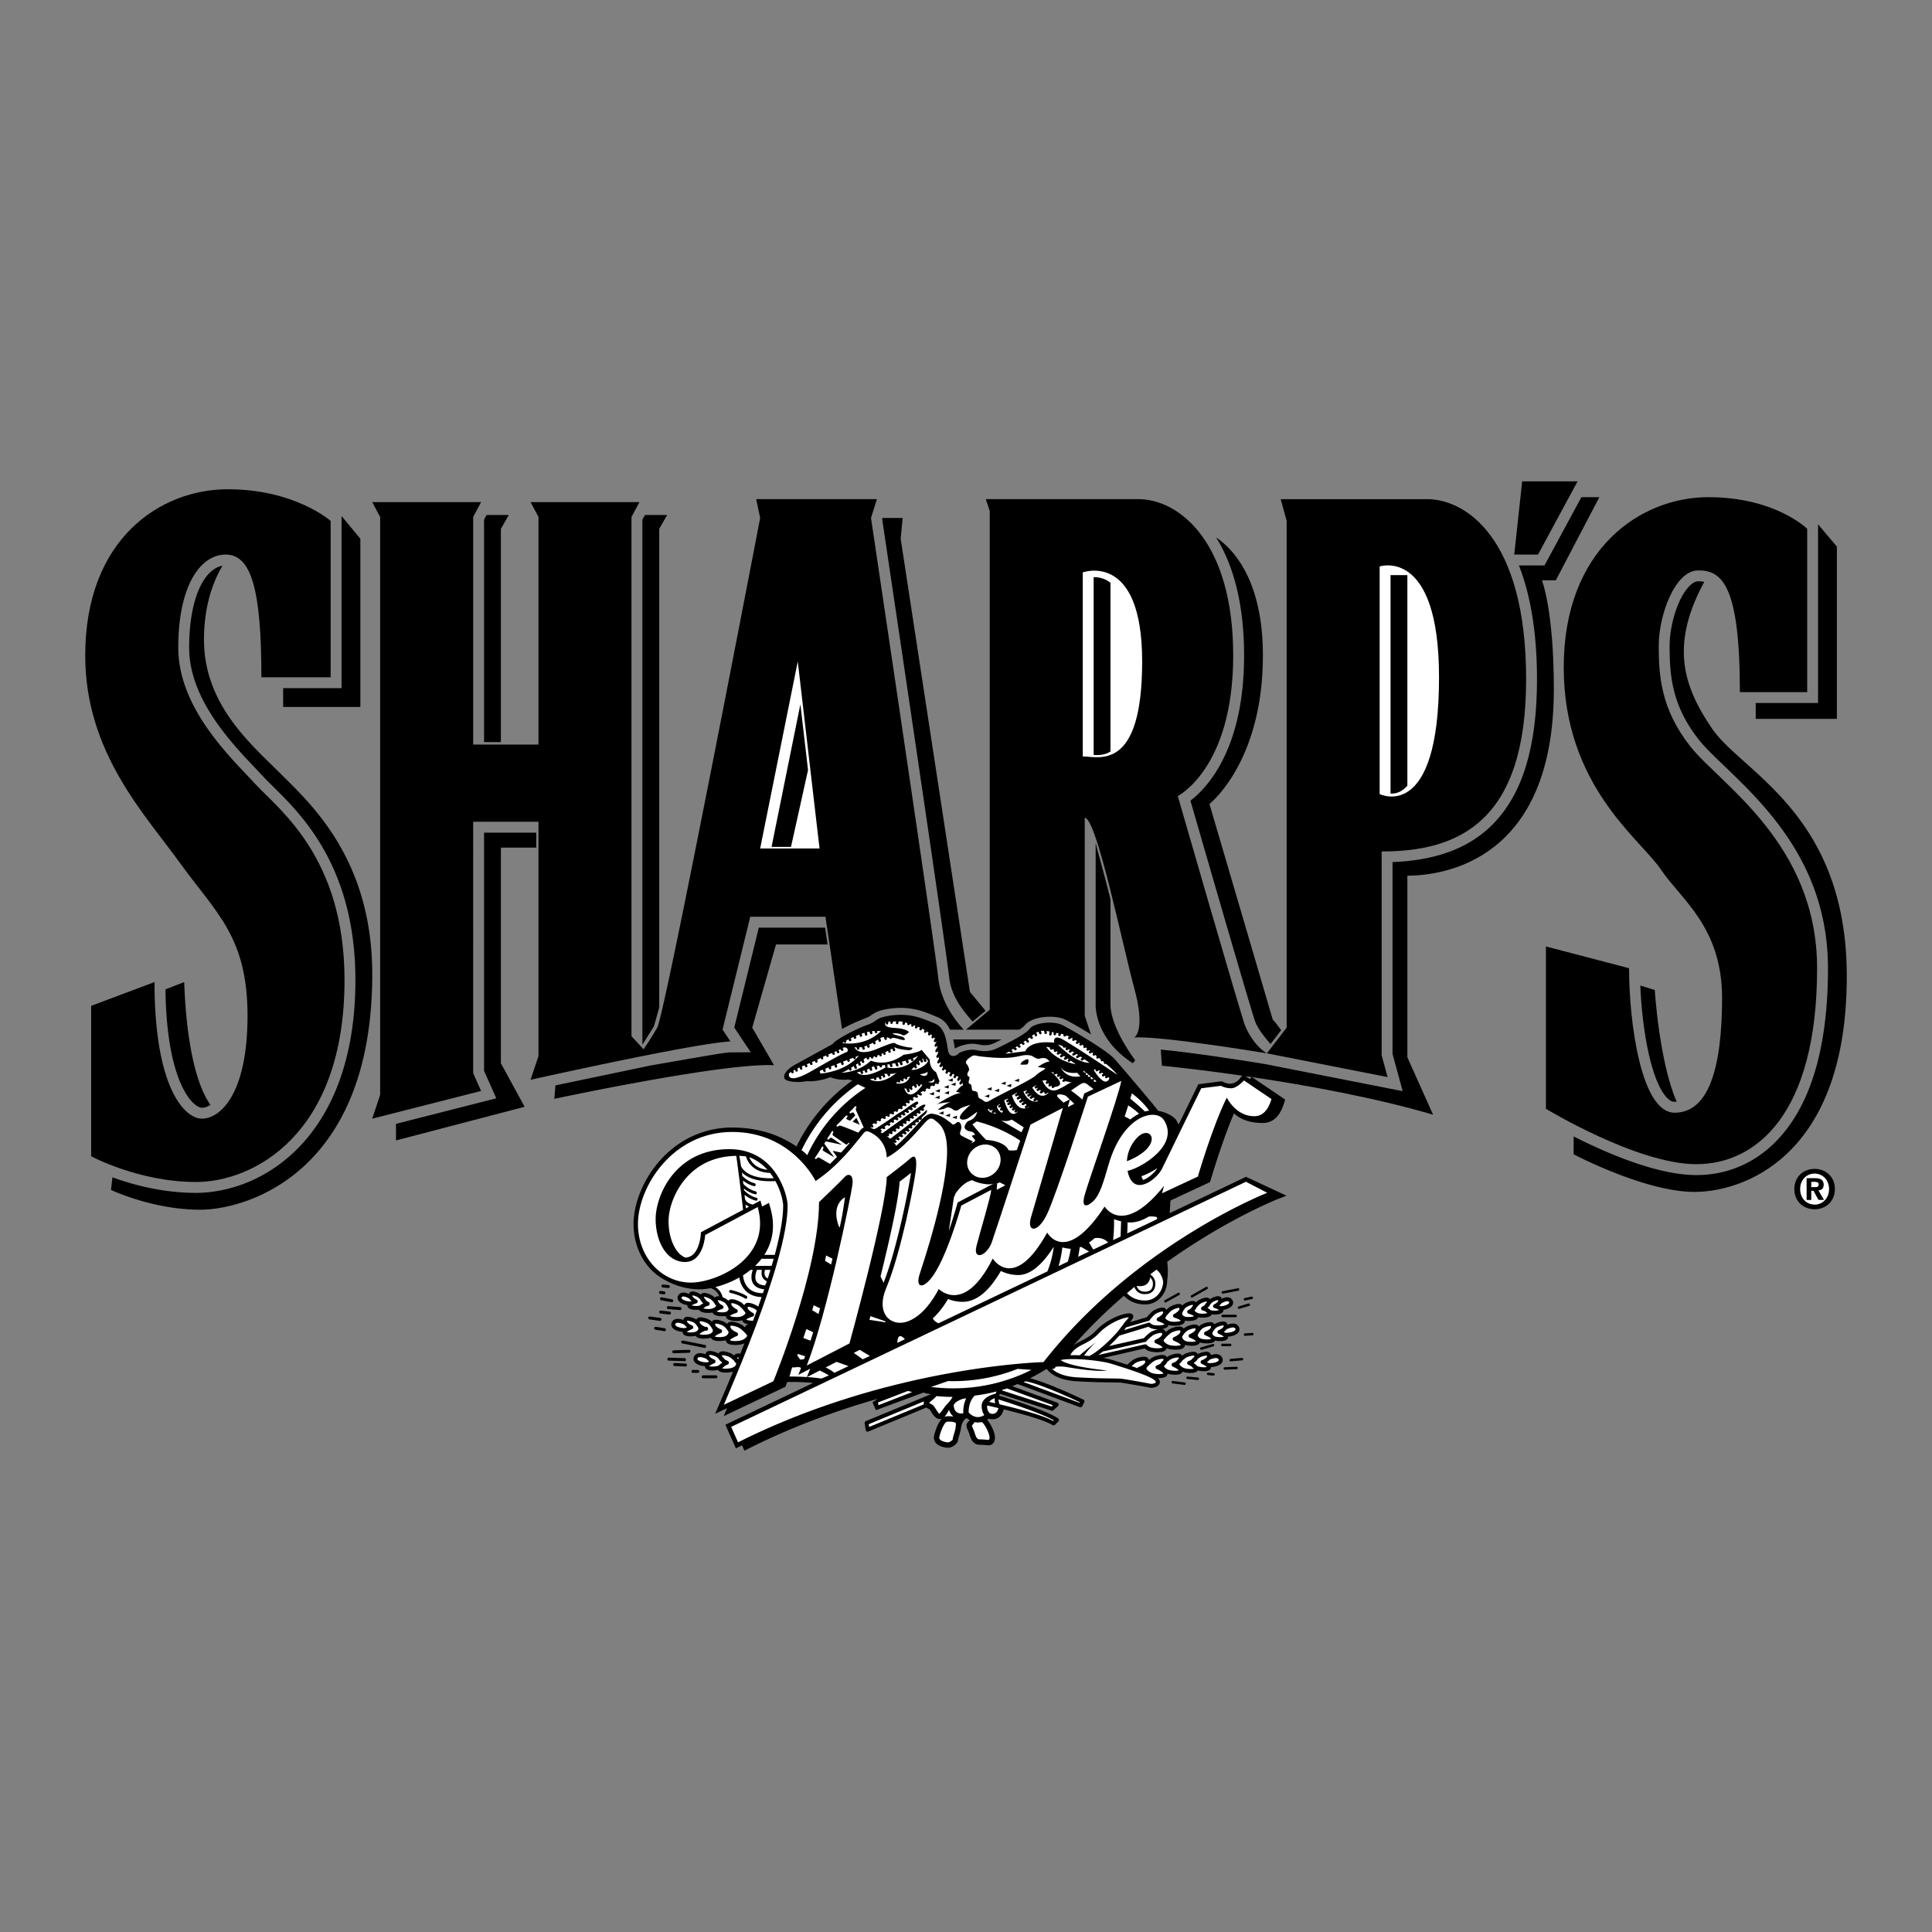 <svg xmlns="http://www.w3.org/2000/svg" width="2500" height="2500" viewBox="0 0 192.756 192.756"><rect x="0" y="0" width="192.756" height="192.756" fill="#808080" stroke="none"/><g fill-rule="evenodd" clip-rule="evenodd"><path fill="#fff" fill-opacity="0" d="M0 0h192.756v192.756H0V0z"/><path d="M181.047 120.65c-1.072 0-2.027-.742-2.027-2.016 0-1.275.955-2.016 2.027-2.016 1.064 0 2.02.74 2.02 2.016-.001 1.274-.956 2.016-2.02 2.016z"/><path d="M181.047 117.088c-.801 0-1.445.619-1.445 1.547s.645 1.551 1.445 1.545v.006c.777 0 1.439-.623 1.439-1.551s-.662-1.547-1.439-1.547z" fill="#fff"/><path d="M126.395 105.092l1.975-2.566V51.973l-.594-2.172h14.613c3.752 0 9.873 3.752 9.873 17.97s-6.713 17.18-14.414 17.18v20.339l.592 2.172-12.045-2.37z"/><path d="M143.572 67.573c0-13.033-5.924-11.059-5.924-11.059v22.709s5.924 2.962 5.924-11.65z" fill="#fff"/><path d="M93.613 97.588c-.395-3.554-6.714-45.912-6.714-45.912l.592-1.876H75.446l.395 1.876s-9.479 49.466-10.269 50.849a35.241 35.241 0 0 1-1.361 2.162l-1.206-1.299v-51.81l.79-1.481h-10.86l.79 1.481v22.709h-6.517V51.578l.79-1.481H37.137l.79 1.481v57.661l-.79 2.371 10.861-2.766-.79-1.777V81.988h6.517v23.375l-.79 2.369s16.192-3.629 19.944-3.826l-.79-1.184 2.765-11.256h7.504l1.651 11.196a17.923 17.923 0 0 1 2.269-1.049c.359-.129.512-.234.688-.354.345-.238.647-.416 1.4-.557 2.276-.428 3.745.186 4.818.633l.34.139c.632.254 1.013.73 1.254 1.256h1.377c-.907-.974-2.281-2.8-2.542-5.142z"/><path fill="#fff" d="M75.841 84.654l3.752-18.661 2.172 18.661h-5.924z"/><path d="M124.221 102.328c-.395-.988-6.713-22.908-6.713-22.908s5.529-2.765 5.529-14.02c0-11.256-5.332-15.6-9.479-15.6H98.353l.395 1.185v49.763l-2.37 1.975.105.008h5.214c.246-.16.439-.307.523-.418.689-.92 2.992-1.121 4.094-.57.371.186 1.432.779 2.531 1.457l-.619-1.859V81.593c1.184 0 3.752 12.638 4.936 16.983 1.186 4.344 0 4.936 0 4.936 2.568-.197 13.232 1.58 13.232 1.58-.988-.592-1.777-1.778-2.173-2.764z"/><path d="M108.029 75.471V57.107s5.924-2.172 5.924 8.886-4.344 9.478-5.924 9.478z" fill="#fff"/><path d="M139.852 78.878a2.71 2.71 0 0 0 .562-.494V57.378h-1.678v21.796c.313.017.711-.037 1.116-.296zM34.077 51.485v17.174h-5.826v1.876h7.702V53.75l-1.876-2.265zM48.294 51.849V74.04h1.679V52.762l.79-1.382h-2.219l-.25.469zM20.155 110.521c.258 0 .545-.094.841-.291-.826-1.145-2.334-4.299-2.618-12.248l-1.871.729c.107 7.814 1.925 10.484 2.72 11.279.493.494.835.531.928.531z"/><path d="M28.054 77.249c-2.962-2.962-7.702-6.911-7.702-13.428 0-3.477.956-5.885 1.847-7.375-.458.077-.893.314-1.293.714-1.293 1.293-2.035 4.009-2.035 7.451 0 5.082 4.144 9.441 6.62 12.046l.794.843c.269.291.602.619.986.999 2.861 2.82 8.188 8.07 8.188 19.287 0 9.129-3.147 14.191-5.788 16.832-3.968 3.969-8.391 4.396-10.108 4.396-3.335 0-6.326-.818-8.343-1.553l-.148 1.256s4.147 1.975 8.887 1.975c4.739 0 17.18-3.752 17.18-23.498-.002-11.454-6.123-16.984-9.085-19.945zM170.824 72.707c-2.846-4.175-4.246-8.293-.787-14.657a2.92 2.92 0 0 0-.596-.054c-.271 0-.566.156-.875.464-1.229 1.228-1.988 4.046-1.988 5.954 0 3 .225 5.975 2.926 9.398.584.739 1.492 1.612 2.545 2.622 4.113 3.947 10.328 9.912 10.328 20.168 0 8.022-1.773 13.864-5.27 17.36-2.143 2.143-4.861 3.275-7.863 3.275-3.904 0-8.965-2.193-12.242-3.857v1.783s7.107 3.752 12.045 3.752 15.205-3.553 15.205-21.523c0-16.194-10.465-20.341-13.428-24.685z"/><path d="M181.389 52.312V70.14h-6.221v1.579h8.098V54.54l-1.877-2.228zM32.99 67.573v-15.6s-3.554-3.16-10.269-3.16c-6.714 0-14.218 4.937-14.218 16.587 0 9.676 5.924 15.797 9.479 20.734s6.714 7.306 6.714 15.205c0 7.898-2.764 10.27-4.542 10.27s-4.739-3.16-4.739-13.627l-6.319 2.371v15.008s4.739 2.566 10.466 2.566c5.727 0 14.811-4.74 14.811-20.143 0-12.243-6.517-16.982-8.886-19.549-2.37-2.567-7.702-7.504-7.702-13.625s2.173-9.281 4.739-9.281c2.567 0 3.555 3.555 3.555 12.243h6.911v.001zM151.076 55.33h2.371l3.949-7.307h-5.529l-.791 7.307z"/><path d="M180.303 69.053V52.762s-3.16-3.159-9.873-3.159c-6.715 0-14.416 5.134-14.416 16.982 0 11.848 7.701 17.18 9.676 20.142s6.121 5.727 6.121 12.835c0 7.109-1.381 11.453-4.738 11.453s-4.541-9.084-4.541-14.415l-8.295-2.172v16.193s9.084 5.529 15.008 5.529 12.047-4.938 12.047-19.55c0-12.44-9.678-18.365-12.639-22.117-2.963-3.752-3.16-7.109-3.16-10.071 0-2.962 1.58-7.504 3.949-7.504s4.146 1.481 4.146 12.144h6.715v.001zM64.092 51.849v52.381l1.152-1.838.527-1.875V52.762l.79-1.382h-2.218l-.251.469zM80.618 76.831l-.764-6.562-2.876 14.224h1.94l1.7-7.662z"/><path d="M82.569 94.231l-.248-1.679h-6.615l-2.447 9.965 1.646 2.473-2.025.002c-.566.002-3.902.613-7.833 1.285l-9.63 2.012-.112 1.344s16.884-3.619 21.919-3.355l-2.172-3.752 2.37-8.294h5.147v-.001zM53.502 84.567v-1.493h-5.208v23.762l1.219 2.742-10.006 2.547v1.656l12.835-3.357-2.369-4.344V84.567h3.529zM88.039 51.676l-.028.088c.568 3.811 6.301 42.272 6.682 45.705.176 1.586.964 2.922 2.348 4.447l1.287-1.072-1.555-1.873-6.912-45.221.198-2.073h-2.02v-.001zM109.115 57.587v17.739c.562.03 1.15-.005 1.678-.349V58.145c-.035-.029-.072-.056-.107-.082a2.586 2.586 0 0 0-1.571-.476zM110.793 100.205V89.739c-.41-1.731-.949-3.613-1.48-5.635v16.002s-.248 3.406 3.703 5.975l.246-.297c0-.001-2.469-3.21-2.469-5.579zM124.123 65.4c0 9.349-3.697 13.219-5.352 14.483 2.516 8.725 6.164 21.277 6.459 22.041.207.518.561 1.125 1.535 2.238l1.059-1.377-.543-.727-.295-.324-6.32-21.524s5.332-4.146 5.332-14.81c0-7.508-2.938-10.611-4.674-11.79 1.5 2.4 2.799 6.114 2.799 11.79z"/><path d="M159.568 49.603h-1.791l-3.684 6.812h-2.547c1.045 2.67 1.801 6.335 1.801 11.354 0 6.767-1.459 11.516-4.461 14.518-2.061 2.06-4.848 3.252-8.473 3.621-.48.048-.973.084-1.48.104v19.132l1.014 3.721-13.748-2.705c-2.18-.363-7.15-1.133-10.389-1.443l.117 1.609s15.451 1.48 27.053 4.887l-2.566-5.727V87.371c3.67-.022 14.613-1.52 14.613-18.613 0-7.898-1.186-10.861-1.186-10.861h1.383l4.344-8.294zM163.654 98.328c.189 4.586 1.119 9.656 2.689 11.227.373.375.641.375.729.375.07 0 .141-.006.209-.012-1.748-4.018-2.184-11.145-2.184-11.145l-1.443-.445z"/><path d="M128.352 119.293l-4.039-1.881-7.611 3.625.076-1.262 3.947-1.838s1.186-4.049 2.391-6.857c.756.723 1.85.961 2.873.961 1.014 0 1.732-.682 2.135-2.027l.094-.311-3.332-2.26-.189.217-.662-.449-.256.293c-.484.691-1.109.615-1.15.621-.352-.043-.734-.248-.734-.248.004.002-2.334.295-2.334.295s-.102.205-1.971 4.031a2.999 2.999 0 0 0-.236-.447c-.213-.334-.943-.787-1.805-.928-.428-.617-4.053-4.848-4.363-5.188-.807-.881-4.332-2.938-5.213-3.377-.883-.441-2.791-.221-3.232.367-.439.588-2.275 1.469-3.156 1.908-.883.441-1.543.367-2.277.221s-1.616.293-1.616.293c-.293.369-.955.516-1.101-.219-.147-.734-.22-2.277-1.322-2.717-1.102-.441-2.462-1.168-4.773-.734-1.175.219-.955.514-1.982.881-1.028.367-3.084 1.395-3.452 1.908 0 0-2.937 1.615-3.745 2.057-.808.441-1.249 1.029-1.028 1.396.22.365 1.615.391 2.129.244 0 0 1.102.121 2.423-.393 0 0 .881.367 1.762.221 0 0 .182.053.446.102a17.45 17.45 0 0 0-5.585 6.588c-1.292-.887-3.395-1.893-6.414-1.893-2.795 0-5.377 1.195-7.271 3.365-1.585 1.814-2.569 4.211-2.569 6.256 0 1.811.654 3.463 1.841 4.65.817.816 2.63 1.871 4.738 1.871.322 0 .699-.039 1.109-.117.184.053.652.24.866.818a.754.754 0 0 0-.188-.006c-.142.016-.217.082-.256.139a2.654 2.654 0 0 0-.081-.076c-.196-.184-.722-.43-1.043-.393a.34.34 0 0 0-.269.159c-.213-.158-.625-.334-.888-.305a.33.33 0 0 0-.249.139.614.614 0 0 0-.057.107c-.2-.09-.466-.174-.697-.123a.542.542 0 0 0-.354.25.473.473 0 0 0-.009.51c.163.271.574.424.906.477l-.002.033a.313.313 0 0 0 .105.238c.191.182.628.219.973.193a.946.946 0 0 0 .079-.01c.017.035.042.07.078.105.208.195.687.236 1.064.209.077-.006.15-.018.219-.033a.338.338 0 0 0 .098.154c.208.197.686.236 1.064.209.059-.004.113-.012.165-.023l-.001.01a.348.348 0 0 0 .116.262c.226.213.77.254 1.167.225.127-.008.245-.033.353-.066a.36.36 0 0 0 .111.203c.116.109.317.174.539.205-.156.018-.265.082-.325.189a.666.666 0 0 0-.054.115 5.446 5.446 0 0 0-.217-.18c-.275-.219-.932-.434-1.275-.367-.16.033-.237.115-.274.182-.004.006-.007.016-.011.021a1.722 1.722 0 0 0-.084-.07c-.251-.199-.849-.396-1.164-.334-.151.029-.225.109-.259.172l-.011.021a1.158 1.158 0 0 0-.109-.098c-.251-.199-.849-.396-1.164-.334a.357.357 0 0 0-.26.172l-.018.035c-.238-.156-.715-.32-1.005-.264a.346.346 0 0 0-.247.164.674.674 0 0 0-.056.139c-.227-.084-.532-.156-.783-.078a.57.57 0 0 0-.353.297.496.496 0 0 0 .034.537c.193.27.656.412 1.041.438a.328.328 0 0 0 .129.289c.222.178.698.18 1.069.121.034-.006.067-.012.1-.02a.366.366 0 0 0 .097.113c.24.193.762.193 1.171.131.093-.014.176-.037.251-.062a.367.367 0 0 0 .121.172c.24.191.762.193 1.171.129a1.17 1.17 0 0 0 .2-.049v.037c.004.07.033.174.143.262.262.211.855.207 1.284.139.156-.023.298-.068.424-.127-.133.34-.27.686-.41 1.035-.315-.051-.52.008-.609.174l-.008.014c-.042-.035-.081-.064-.113-.09-.254-.195-.855-.383-1.168-.314a.356.356 0 0 0-.257.176l-.017.035c-.241-.152-.72-.309-1.009-.248a.343.343 0 0 0-.244.168.628.628 0 0 0-.054.141c-.229-.08-.534-.148-.785-.068a.58.58 0 0 0-.349.303.498.498 0 0 0 .042.537c.196.266.662.402 1.048.422a.325.325 0 0 0 .133.287c.224.174.7.168 1.071.104.034-.006.067-.014.099-.021a.342.342 0 0 0 .099.113c.243.189.765.182 1.172.111.078-.014.151-.031.221-.055a221.223 221.223 0 0 1-1.323 3.137l-.462 1.074 1.195-.568-.344.801 6.154-2.926s.071-.172.194-.484c.937.002 1.497-.004 2.574.102l-8.75 4.166 1.047 2.357.612-.307.239.537.413-.207c4.4-2.211 8.823-3.809 12.879-4.965l-.515.35.343.783 4.744-1.758c.16.057.418.129.744.154a.189.189 0 0 0-.02.02l-6.473 2.676a.196.196 0 0 0-.119.209l.098.678a.195.195 0 0 0 .097.141.191.191 0 0 0 .171.012l5.791-2.395a.824.824 0 0 0 .212.123c.052.021.081.033.166.15.058.082.114.172.169.258.143.227.538.801 1.032.555-.502.467-.77 1.562-.804 1.713a.813.813 0 0 0 .117.666c.267.381.828.504 1.14.543.278.035.596-.08.851-.305.106-.094.284-.283.284-.502v.002c.001-.057.059-.248.1-.387.073-.242.163-.545.192-.809.039-.352.282-.873.578-.943h.001c.086.072.188.146.306.213-.181.129-.344.303-.344.504 0 .164.062.307.135.471.053.121.113.256.17.441.194.631.437 1.021 1.041 1.021.381 0 .619.051.881.051a.576.576 0 0 0 .457-.23c.168-.221.203-.557.098-.943-.102-.367-.377-1.002-.717-1.375.057-.031.111-.068.166-.107a.99.99 0 0 0 .34.061c.42 0 .939-.18 1.145-.99 1.662.406 4.014 1.041 4.871 1.572a.195.195 0 0 0 .242-.027l.342-.342a.204.204 0 0 0 .057-.158.197.197 0 0 0-.084-.143c-1.234-.84-5.689-2.219-5.879-2.277l-.018.059c.02-.074.045-.15.08-.23l5.156 1.672a.196.196 0 0 0 .191-.041l.465-.416a.198.198 0 0 0 .061-.184.191.191 0 0 0-.125-.146l-4.514-1.652c.178-.066.357-.139.537-.215l6.217 2.309a.195.195 0 0 0 .242-.096l.197-.393a.2.2 0 0 0-.092-.264c-.164-.08-3.59-1.715-5.324-2.127a21.515 21.515 0 0 0 1.615-.91l-.004-.004c.027-.002.055-.004.08-.004.25.348 1.008 1.096 2.949 1.213 1.486.092 2.723.107 3.539.119.482.006.83.01.949.027.348.049 2.35.391 2.775.486.324.072.865-.039 1.016-.381.051-.117.082-.328-.156-.576.312.016.625-.018.801-.148a.366.366 0 0 0 .154-.254c0-.012 0-.023.002-.035.062.021.127.039.197.053.406.08.928.102 1.176-.082a.36.36 0 0 0 .127-.166c.078.029.16.055.248.072.406.08.928.1 1.176-.084a.383.383 0 0 0 .102-.109c.031.008.064.018.098.023.369.072.846.09 1.074-.078a.333.333 0 0 0 .139-.232.217.217 0 0 0 0-.051c.387-.012.855-.135 1.059-.396a.5.5 0 0 0 .057-.535.59.59 0 0 0-.342-.312c-.248-.086-.557-.025-.787.049a.564.564 0 0 0-.049-.141.345.345 0 0 0-.24-.174c-.287-.068-.771.076-1.016.223-.004-.012-.01-.023-.016-.035a.359.359 0 0 0-.252-.182c-.312-.076-.918.098-1.176.285l-.117.088-.006-.016a.37.37 0 0 0-.254-.182c-.311-.074-.916.098-1.176.287l-.088.064-.01-.02c-.033-.066-.107-.154-.266-.191-.342-.082-1.004.107-1.289.314-.061.045-.141.104-.227.174a.754.754 0 0 0-.047-.121.378.378 0 0 0-.266-.189c-.342-.082-1.006.107-1.289.314a4.83 4.83 0 0 0-.549.463c-.514-.168-.988-.314-1.318-.416l-.256-.08a7.3 7.3 0 0 0-.83-.182l4.143-.947c.189.182.428.287.754.338.428.066 1.021.07 1.283-.139a.358.358 0 0 0 .139-.227c.119.051.252.092.398.115.43.066 1.021.07 1.283-.141a.36.36 0 0 0 .145-.26v-.037c.061.02.127.037.199.047.41.064.932.064 1.172-.129a.358.358 0 0 0 .121-.172c.076.027.158.049.25.062.41.064.932.064 1.172-.129a.367.367 0 0 0 .096-.115.843.843 0 0 0 .1.02c.373.059.848.057 1.07-.119.1-.08.125-.174.129-.24.002-.016 0-.033 0-.049.385-.027.848-.17 1.041-.438a.502.502 0 0 0 .033-.539.576.576 0 0 0-.354-.297c-.25-.078-.557-.004-.783.08a.544.544 0 0 0-.055-.139.34.34 0 0 0-.248-.164c-.289-.057-.766.107-1.004.262l-.018-.035a.368.368 0 0 0-.26-.172c-.314-.061-.912.135-1.164.334a1.173 1.173 0 0 0-.109.098c-.004-.006-.006-.014-.01-.021a.361.361 0 0 0-.26-.17c-.314-.062-.914.133-1.164.332-.025.02-.055.045-.084.072a.382.382 0 0 0-.285-.203c-.344-.068-1 .148-1.275.365-.059.047-.137.109-.219.184a.698.698 0 0 0-.053-.119.382.382 0 0 0-.273-.18.454.454 0 0 0-.055-.008c.223-.033.424-.098.541-.207a.34.34 0 0 0 .111-.203c.107.035.227.059.354.068.396.029.941-.014 1.166-.227a.349.349 0 0 0 .117-.26l-.002-.012c.053.012.105.02.164.025.379.027.857-.014 1.064-.209a.35.35 0 0 0 .098-.156c.07.018.143.029.219.033.379.029.857-.012 1.064-.207a.34.34 0 0 0 .078-.105c.025.004.053.006.08.008.344.025.781-.012.973-.193a.306.306 0 0 0 .105-.238l-.002-.031c.332-.055.744-.207.906-.479a.468.468 0 0 0-.01-.508.538.538 0 0 0-.354-.252c-.23-.051-.496.033-.697.123a.49.49 0 0 0-.057-.105c-.035-.055-.109-.123-.248-.139-.264-.031-.676.146-.889.303-.002-.004-.004-.01-.008-.014a.35.35 0 0 0-.26-.145c-.322-.035-.848.209-1.045.393l-.08.076a.353.353 0 0 0-.256-.139c-.322-.035-.848.209-1.045.393l-.055.057-.002-.002c-.039-.059-.119-.133-.273-.15-.32-.037-.906.211-1.143.43-.045.043-.104.1-.168.164-.014-.027-.027-.055-.047-.082-.039-.059-.119-.133-.273-.15-.32-.037-.906.211-1.143.43a4.685 4.685 0 0 0-.479.525l-1.693.5c.23-.27.408-.504.293-.715-.107-.195-.381-.182-.605-.146-1.014.15-2.27.893-2.9 1.523-.584.584-.76.76-1.809 1.285a3.666 3.666 0 0 0-.623.387 52.508 52.508 0 0 1 5.047-4.973c.252.283.914.869 2.102.869a2.12 2.12 0 0 0 1.781-.961c.281-.42.426-.93.432-1.49.115-.732.045-1.459-.002-1.801 5.922-4.225 10.91-6.213 10.99-6.244l.911-.357z"/><path d="M68.373 132.492c-.307.043-.851-.082-.985-.27-.026-.037-.035-.07-.003-.135a.187.187 0 0 1 .119-.1c.201-.062.566.07.772.178.071.098.167.18.261.246-.047.025-.09.053-.129.078l-.035.003z" fill="#fff"/><path d="M69.618 132.717c-.045.035-.084.07-.117.105a.67.67 0 0 1-.253.088c-.345.053-.611.023-.719-.018.057-.057.204-.16.518-.287a.197.197 0 0 0-.003-.366c-.135-.053-.432-.211-.489-.371a.128.128 0 0 1 .003-.096c.132-.027.567.094.738.229.199.158.381.463.388.549a.365.365 0 0 1-.066.167zM70.615 133.135c-.418.064-.729.021-.836-.029a.764.764 0 0 0 .105-.098c.094-.066.248-.154.495-.254a.197.197 0 1 0-.003-.366c-.181-.068-.492-.246-.556-.424a.166.166 0 0 1 .008-.133c.135-.041.649.098.85.256.226.178.445.559.449.658-.005.058-.054.317-.512.39zM70.595 135.906c-.307.047-.853-.07-.99-.256-.026-.035-.036-.07-.004-.133a.18.18 0 0 1 .117-.102c.2-.064.568.061.775.166a1.1 1.1 0 0 0 .266.24 2.039 2.039 0 0 0-.128.082l-.036.003z" fill="#fff"/><path d="M71.71 136.238a.933.933 0 0 1-.234.07c-.344.061-.611.033-.72-.004.057-.059.201-.164.513-.297a.194.194 0 0 0 .119-.186.194.194 0 0 0-.128-.178c-.136-.051-.435-.205-.494-.363a.131.131 0 0 1 .001-.098c.131-.029.567.084.742.217.064.051.125.102.183.15.077.154.214.279.353.373l.008.016c-.005.012-.014.027-.026.047a1.273 1.273 0 0 0-.317.253z" fill="#fff"/><path d="M73.373 136.262a1.035 1.035 0 0 1-.526.252c-.387.066-.684.037-.81-.008.103-.064.188-.141.253-.219.083-.045.186-.096.315-.15.074-.031.121-.105.119-.186s-.053-.15-.128-.18a1.406 1.406 0 0 1-.276-.137 2.16 2.16 0 0 0-.295-.314.184.184 0 0 1 .015-.098c.134-.043.652.088.854.242.126.098.245.199.343.295.043.09.115.186.227.281l-.091.222zM73.638 135.607l-.066-.07a.171.171 0 0 1 .013-.1c.02-.004.06-.01.124-.006l-.071.176zM76.39 116.523c.061.061.12.123.178.188-1.227-.129-1.665-.883-1.809-1.262a4.75 4.75 0 0 1 1.631 1.074z" fill="#fff"/><path d="M74.427 115.375c.101.363.577 1.6 2.403 1.646.135.174.257.352.367.529-2.621.109-3.191-1.025-3.266-1.205a20.608 20.608 0 0 0-.176-1.023c.23.006.454.024.672.053zM69.928 122.945l-.014.248c-.001.021-.148 2.275-1.567 2.275-.021 0-.394-.217-.543-.369-.69-.689-1.102-1.91-1.102-3.268 0-1.279.633-3.203 2.048-4.619 1.224-1.223 2.806-1.859 4.706-1.891.063.301.626 4.801.68 5.381l-4.208 2.243zM68.892 129.848c-.009-.002-.019-.002-.029-.002-.277.016-.751-.133-.856-.309-.016-.025-.025-.051.007-.104a.145.145 0 0 1 .104-.072c.18-.041.494.104.67.213a1 1 0 0 0 .199.225.769.769 0 0 0-.095.049zM69.835 130.248a.908.908 0 0 1-.211.041 1.62 1.62 0 0 1-.614-.055c.066-.047.205-.121.46-.201.077-.025.131-.094.137-.174s-.038-.154-.11-.189c-.147-.072-.371-.232-.406-.361a.09.09 0 0 1 .004-.064c.128-.006.493.131.628.258.053.049.103.098.15.148a.975.975 0 0 0 .288.371c-.005.008-.011.018-.019.027a1.116 1.116 0 0 0-.307.199zM70.846 130.594a1.859 1.859 0 0 1-.688-.061 1.07 1.07 0 0 0 .214-.158 2.96 2.96 0 0 1 .296-.109.193.193 0 0 0 .136-.172.197.197 0 0 0-.11-.191 1.298 1.298 0 0 1-.234-.146 2.019 2.019 0 0 0-.234-.303.14.14 0 0 1 .016-.064c.135-.018.564.141.728.293.104.096.202.199.282.293a.872.872 0 0 0 .211.305c-.041.076-.243.285-.617.313zM72.227 130.924c-.355.025-.623-.027-.727-.078.061-.051.217-.145.547-.25a.194.194 0 0 0 .137-.172.197.197 0 0 0-.11-.191 1.409 1.409 0 0 1-.291-.191 1.75 1.75 0 0 0-.177-.258c0-.018.004-.039.017-.062.134-.02.564.139.727.289.188.176.346.502.345.592-.013.071-.083.293-.468.321zM73.673 131.396c-.437.033-.75-.041-.846-.102.052-.057.222-.174.639-.305a.194.194 0 0 0 .137-.172.197.197 0 0 0-.11-.191c-.177-.084-.476-.289-.525-.475a.164.164 0 0 1 .02-.135c.138-.031.647.15.837.328.293.271.529.576.558.678-.037.093-.282.343-.71.374zM72.158 133.373c-.424.066-.738.02-.84-.031.048-.061.208-.188.604-.35a.195.195 0 0 0 .122-.184c0-.08-.05-.152-.125-.18-.181-.07-.492-.248-.556-.426a.162.162 0 0 1 .008-.133c.135-.041.65.098.85.256.121.096.236.219.322.332.03.059.068.115.112.166a.276.276 0 0 1 .038.094c-.011.11-.125.392-.535.456zM73.786 133.762c-.506.08-.876.014-.968-.049.036-.061.206-.217.694-.414a.197.197 0 0 0-.003-.366c-.157-.061-.401-.193-.539-.344a1.552 1.552 0 0 0-.086-.131.206.206 0 0 1 .01-.184c.142-.059.736.098.972.285.233.184.442.389.566.537l.015.018c.055.068.09.121.101.154-.024.105-.271.418-.762.494zM75.134 131.766c-.348.006-.594-.057-.677-.109.052-.057.222-.174.639-.305a.195.195 0 0 0 .026-.363c-.177-.086-.476-.289-.525-.475a.164.164 0 0 1 .02-.135c.138-.031.647.15.837.326l.052.051c-.12.33-.244.666-.372 1.01zM75.648 130.359c-.268-.201-.778-.404-1.07-.371a.361.361 0 0 0-.274.152.553.553 0 0 0-.046.082 7.642 7.642 0 0 0-.167-.164c-.236-.221-.822-.467-1.143-.43a.367.367 0 0 0-.274.15v.002c-.02-.021-.038-.041-.056-.057a1.74 1.74 0 0 0-.521-.297 1.614 1.614 0 0 0-.722-1.014 9.68 9.68 0 0 0 2.386-.957c.052.344.208.914.662 1.355.389.377.914.576 1.56.598-.108.313-.219.629-.335.951z" fill="#fff"/><path d="M76.116 129.02c-.602.004-1.08-.158-1.419-.486-.461-.443-.551-1.078-.568-1.297.261-.166.516-.348.758-.543h.218c-.115.33-.238.885.009 1.328.197.352.579.559 1.133.611-.043.129-.086.258-.131.387zM74.381 120.18c.093.074.211.145.361.199l-.326.174c-.009-.102-.02-.227-.035-.373z" fill="#fff"/><path d="M76.326 128.248c-.443-.035-.736-.176-.871-.418-.193-.346-.046-.867.067-1.137h.495c-.042.186-.073.492.065.758a.815.815 0 0 0 .429.379 2.806 2.806 0 0 1-.185.418zM76.601 127.549a.519.519 0 0 1-.257-.232c-.114-.217-.059-.496-.024-.623h.548c-.085.277-.174.564-.267.855zM76.98 126.318v-.018h-1.646c.23-.221.446-.457.643-.709h1.212c-.066.237-.136.479-.209.727zM77.297 125.199h-1.041c.882-1.354 1.095-2.957.612-4.662l-.149-.525-.684.363-.168-.594-.758.402c-.013-.006-.026-.012-.042-.016-.661-.137-.73-.545-.733-.562v.002a.143.143 0 0 0-.015-.047l-.037-.359c.213.182.591.443 1.12.588.078.021.159-.025.181-.104s-.025-.158-.103-.18a2.565 2.565 0 0 1-1.175-.689.18.18 0 0 0-.068-.045c-.007-.064-.015-.129-.021-.195.215.18.589.434 1.107.576a.147.147 0 1 0 .077-.284c-.75-.205-1.171-.684-1.176-.689a.145.145 0 0 0-.059-.039l-.042-.361c.217.18.584.424 1.088.561a.145.145 0 0 0 .18-.104.146.146 0 0 0-.103-.18c-.751-.205-1.171-.684-1.176-.688a.128.128 0 0 0-.046-.035l-.046-.354c.448.447 1.395.971 3.342.857.573 1.039.774 2.068.774 2.441.002 1.207-.279 2.85-.839 4.922zM92.18 140.107l-5.463 2.258-.04-.275 5.509-2.279a.464.464 0 0 0-.006.296zM122.357 132.637c.205-.107.572-.24.771-.178a.181.181 0 0 1 .119.098c.031.064.023.1-.002.135-.135.188-.68.314-.986.27-.012 0-.023-.002-.035 0a1.82 1.82 0 0 0-.129-.08c.096-.068.19-.15.262-.245z" fill="#fff"/><path d="M121.338 132.473c.172-.137.607-.258.738-.229a.124.124 0 0 1 .004.096c-.057.158-.355.318-.49.371a.195.195 0 0 0-.002.364c.312.127.459.232.518.289-.109.039-.375.07-.721.016a.704.704 0 0 1-.252-.086 1.027 1.027 0 0 0-.117-.105.33.33 0 0 1-.064-.166c.005-.087.187-.394.386-.55zM119.955 132.557c.201-.156.715-.297.85-.254.027.059.02.102.008.133-.062.176-.373.354-.555.424a.195.195 0 0 0-.125.182.197.197 0 0 0 .121.184c.246.1.4.186.494.252a.756.756 0 0 0 .105.098c-.107.051-.418.096-.836.029-.457-.07-.506-.33-.512-.389.005-.099.224-.48.45-.659zM121.846 130.045c.178-.111.49-.254.67-.215a.154.154 0 0 1 .104.074c.033.051.023.076.008.102-.105.176-.58.326-.857.311-.01-.002-.02 0-.027 0a2.886 2.886 0 0 0-.096-.047c.073-.065.145-.141.198-.225zM120.475 130.488a.967.967 0 0 0 .285-.369c.047-.049.098-.1.15-.148.137-.127.5-.264.629-.258a.11.11 0 0 1 .004.066c-.035.129-.26.287-.406.359-.072.035-.117.111-.111.191s.061.148.137.172c.256.08.395.154.461.201-.104.039-.32.078-.613.055a.875.875 0 0 1-.213-.041 1.086 1.086 0 0 0-.307-.199.209.209 0 0 1-.018-.027l.002-.002zM119.381 130.443c.082-.094.178-.195.283-.293.162-.152.592-.311.727-.291a.141.141 0 0 1 .018.062 2.032 2.032 0 0 0-.234.305 1.685 1.685 0 0 1-.234.146.195.195 0 0 0-.109.189c.006.082.059.15.135.174.121.037.219.074.297.107.059.057.129.111.213.158-.123.045-.371.084-.688.061-.373-.027-.576-.236-.617-.314a.84.84 0 0 0 .209-.304zM118.283 130.48c.164-.152.594-.311.727-.291a.125.125 0 0 1 .018.064c-.07.084-.133.174-.178.258-.1.084-.219.156-.291.191a.196.196 0 0 0 .028.363c.33.104.486.197.547.25-.104.051-.371.104-.727.076-.385-.027-.455-.25-.469-.322 0-.087.158-.413.345-.589zM112.461 123.057c.021-.365.033-.732.033-1.104l.074.008c.646.045 1.332-.152 2.055-.588.918-.043.928.131.727.309l-2.889 1.375zM114.748 127.445c.189.186.279.387.279.617 0 .545-.264.809-.809.809-.541 0-.74-.338-.814-.578.301.051.74.061 1.035-.205a.988.988 0 0 0 .309-.643zM114.055 117.725a1.565 1.565 0 0 1-.172-.371 7.691 7.691 0 0 0 1.582-.807c-.27.445-.873.994-1.41 1.178zM112.924 109.086a7.83 7.83 0 0 1 1.729 1.723 2.875 2.875 0 0 0-.42.086 26.477 26.477 0 0 0-1.463-1.281c.056-.188.107-.364.154-.528zM112.564 110.285c.492.309.898.664 1.082.836a4.582 4.582 0 0 0-.883.574 3.077 3.077 0 0 0-.557-.291c.128-.394.249-.769.358-1.119zM105.99 124.459c.316.074.643.127.816.135h.023a10.09 10.09 0 0 1-.293 1.283l-.924.439c.163-.535.3-1.154.378-1.857zM107.721 124.451c.045-.016.092-.031.137-.051l.803.465-1.098.523c.062-.292.117-.605.158-.937zM107.732 108.211c.441-.293.588-.146.881.074.166.123.354.27.486.375l-.92.434-.197.609c-.451-.418-1.131-.904-1.131-.904s.442-.293.881-.588zM107.184 110.123l-.598.309-.041-.037.199-.688c.135.129.289.275.44.416zM106.41 109.387c.057.055.172.168.316.303l-.619.318a10.92 10.92 0 0 1-.504-.475c-.515-.513.588-.367.807-.146zM97.451 111.883c2.18.559 3.721 1.5 4.334 1.918l-.328.932a2.167 2.167 0 0 1-.828.025 1.433 1.433 0 0 0-.254-.352c-.285-.285-.955-.617-1.984-.676-.594-.57-1.379-1.553-1.379-1.553l.439-.294zM100.301 118.256l-.861.453.045-.641c.088-.029.174-.066.258-.107l.558.295zM85.771 134.674l1.014.609-.707.336-.896-.64.589-.305zM88.26 131.799c.048.049.097.094.149.137l-1.663-.256.096-.367 1.418.486zM90.283 133.617l-.759.361c.043-1.046.528-.623.759-.361zM78.759 137.336c.135-.35.104-.434.286-.926.193.084.647-.123.872.078l-.267.68 1.183-.611-.327.832a28.283 28.283 0 0 0-1.747-.053zM81.95 137.539a16.69 16.69 0 0 0-1.428-.15l1.263-.652c.238.111.619.299.913.492l-.748.31zM82.38 136.428l1.078-.557 1.195.426-1.402.668c-.236-.192-.576-.385-.871-.537zM95.348 142.379c-.023.215-.103.479-.173.713-.073.246-.117.398-.121.518-.039.09-.311.32-.531.293-.288-.035-.64-.137-.765-.316-.031-.045-.063-.111-.034-.236.187-.807.559-1.482.745-1.506.235-.018.627-.008.782.07.139.067.141.069.097.464zM96.108 141.012c-.301.039-.532-.01-.687-.145-.221-.189-.266-.521-.272-.705.062-.076.125-.158.185-.244l.007.01c.175-.135.647-.42 1.055-.406-.282.574-.305 1.16-.288 1.49zM99.287 140.004c-.25-.057-.455-.104-.602-.135.02-.023.041-.045.062-.066.154-.156.342-.266.496-.297-.009.191.013.361.044.498zM98.686 143.164c.068.252.039.412-.006.473-.016.02-.023.02-.029.02-.227 0-.48-.049-.881-.049-.184 0-.328 0-.525-.643-.066-.215-.137-.373-.193-.5a1.327 1.327 0 0 1-.084-.221c.051-.061.274-.357.274-.357.023.006.047.01.07.014.211.035.422.025.633-.025l-.002.008c.159.046.578.682.743 1.28zM98.994 141.061a.401.401 0 0 1-.297-.119c-.135-.135-.217-.379-.217-.639 0-.023.004-.049.008-.076.193.043.602.133 1.127.258-.125.501-.381.576-.621.576zM105.143 141.709l-.061.062c-1.104-.605-3.756-1.287-5.355-1.664a1.268 1.268 0 0 1-.098-.482c.498.156 4.178 1.318 5.514 2.084zM93.639 132.02a1.076 1.076 0 0 1-.578-.482c.63-.574 1.141-1.283 1.533-1.949.361.197 1.23.361 1.83.27 1.219-.186 2.371-1.213 3.43-3.053.211.09.812.404 1.748.404 1.164 0 2.352-.975 3.533-2.82a9.977 9.977 0 0 1-.635 2.459l-10.861 5.171zM120.684 135.662c.209-.1.58-.217.777-.146.057.02.092.051.115.104.029.064.02.1-.008.133-.143.184-.691.287-.996.23-.012-.002-.023-.002-.035-.002a1.693 1.693 0 0 0-.125-.084c.098-.063.195-.141.272-.235z" fill="#fff"/><path d="M119.484 135.604c.059-.051.121-.1.188-.146.176-.129.615-.232.746-.199a.125.125 0 0 1-.002.098c-.062.154-.365.303-.502.35a.196.196 0 0 0-.018.364c.309.141.449.25.506.309-.111.037-.379.057-.721-.012a1.035 1.035 0 0 1-.232-.076 1.24 1.24 0 0 0-.311-.26.284.284 0 0 1-.025-.049l.01-.014c.141-.094.281-.215.361-.365z" fill="#fff"/><path d="M117.658 136.082a.965.965 0 0 0 .279-.311c.1-.092.221-.191.35-.285.205-.148.725-.268.859-.221a.179.179 0 0 1 .012.098 2.257 2.257 0 0 0-.303.309 1.666 1.666 0 0 1-.279.129.196.196 0 0 0-.018.364c.127.059.229.111.311.16.062.08.146.156.248.225-.127.041-.426.062-.811-.014-.414-.082-.625-.355-.65-.449l.002-.005zM116.438 135.902c.09-.078.191-.16.297-.238.207-.15.727-.268.859-.221a.167.167 0 0 1 .014.098c-.088.086-.17.174-.232.262a1.626 1.626 0 0 1-.352.176.197.197 0 0 0-.018.364c.391.176.545.311.59.373-.104.047-.42.08-.84-.002-.377-.074-.586-.309-.639-.422a.963.963 0 0 0 .321-.39zM115.082 135.832c.244-.176.844-.309.984-.246a.21.21 0 0 1 .021.102c-.123.115-.238.24-.307.361a1.823 1.823 0 0 1-.357.17c-.076.027-.129.098-.133.178s.041.154.115.188c.48.217.643.381.676.441-.094.061-.467.109-.969.012-.488-.098-.723-.42-.74-.523.038-.105.347-.419.71-.683zM113.254 136.01c.242-.178.844-.311.982-.246a.205.205 0 0 1 .008.174c-.082.201-.441.389-.65.459a.196.196 0 0 0-.113.104c-.191-.07-.389-.137-.582-.203.124-.112.257-.218.355-.288zM110.783 136.035l.258.078c.918.285 3.357 1.037 4.047 1.512.199.137.25.24.234.275-.045.104-.354.203-.57.154a86.619 86.619 0 0 0-2.807-.492c-.143-.02-.465-.025-.998-.031-.814-.012-2.045-.027-3.521-.117-1.426-.088-2.141-.533-2.471-.846l.225-.006.158-.201c.26-.027.646-.045 1.049.025.709.121 3.156.514 4.039.342 0 0-3.619-.338-4.574-1.012l.031-.039c1.355-.245 4.142.12 4.9.358zM117.979 133.293a.776.776 0 0 0 .111-.166 2.01 2.01 0 0 1 .322-.332c.201-.156.715-.297.85-.254.027.059.02.102.008.133-.062.176-.375.354-.555.424a.195.195 0 0 0-.125.182.197.197 0 0 0 .121.184c.396.16.557.287.604.348-.102.053-.416.098-.84.031-.41-.062-.523-.346-.535-.453a.279.279 0 0 1 .039-.097zM116.768 133.029c.236-.186.832-.342.973-.285a.206.206 0 0 1 .014.174c0 .004-.002.008-.004.012a1.605 1.605 0 0 0-.086.129c-.139.15-.383.283-.539.346a.19.19 0 0 0-.125.18.193.193 0 0 0 .121.184c.488.199.658.355.695.416-.094.062-.463.127-.969.049-.492-.076-.738-.391-.762-.494.033-.107.33-.431.682-.711zM115.934 133.168c-.072.205-.424.406-.629.486a.19.19 0 0 0-.125.18.195.195 0 0 0 .121.184c.488.199.658.355.695.414-.094.064-.463.129-.969.051-.354-.055-.504-.18-.604-.295a.194.194 0 0 0-.191-.062l-4.65 1.062a11.2 11.2 0 0 0 .455-.352l4.145-.938a.196.196 0 0 0 .189-.068c.146-.182.396-.406.576-.551.236-.186.832-.342.973-.285a.207.207 0 0 1 .014.174z" fill="#fff"/><path d="M110.65 134.295c.381-.354.734-.719 1.023-1.039l2.916-.887c.188.148.412.229.711.25.076.006.158.008.242.008-.312.061-.656.203-.838.346a4.8 4.8 0 0 0-.576.537l-3.478.785zM116.811 130.814c.189-.176.699-.359.836-.326a.167.167 0 0 1 .02.135c-.049.184-.348.389-.525.475a.196.196 0 0 0 .028.363c.416.131.586.248.639.303-.096.062-.41.135-.846.104-.428-.031-.674-.281-.709-.373.027-.104.264-.407.557-.681z" fill="#fff"/><path d="M114.518 131.799a.202.202 0 0 0 .182-.084c.121-.176.328-.396.48-.539.189-.176.699-.359.836-.328a.172.172 0 0 1 .02.137c-.049.184-.348.389-.525.475-.072.035-.115.109-.109.189s.059.148.137.174c.416.131.586.248.639.303-.096.062-.41.135-.846.104-.318-.023-.461-.123-.559-.217a.197.197 0 0 0-.193-.049l-2.432.74c.084-.105.15-.195.193-.264l2.177-.641zM107.895 134.211c1.104-.553 1.324-.771 1.91-1.357.572-.572 1.76-1.275 2.682-1.414.061-.01.107-.014.143-.016a3.51 3.51 0 0 1-.252.312 2.595 2.595 0 0 0-.328.428l-.619.785a16.139 16.139 0 0 1-1.572 1.527.197.197 0 0 0-.088.072c-.377.309-.754.574-1.094.744a15.034 15.034 0 0 0-.521-.045c.277-.385.809-1.064 1.365-1.457a25.238 25.238 0 0 0-1.801 1.432 13.938 13.938 0 0 0-.928-.016c.06-.145.304-.597 1.103-.995zM109.074 124.668l-.422-.699c.182-.125.365-.27.551-.432.398-.07.91-.029 1.355.424l-1.484.707zM111.055 123.727a16.21 16.21 0 0 0 .094-1.744c0-.115-.002-.23-.004-.346.217.088.469.158.707.211l-.051 1.523-.746.356zM115.699 128.965c-.336.5-.865.787-1.455.787-1.035 0-1.602-.502-1.805-.732.246-.209.494-.416.74-.619.117.342.412.715 1.039.715.678 0 1.053-.377 1.053-1.053 0-.355-.166-.658-.502-.924.203-.156.408-.311.611-.463.469.357.623.898.674 1.234a2.192 2.192 0 0 1-.355 1.055z" fill="#fff"/><path d="M124.107 107.795s-.684.783-1.271.783-1.029-.244-1.029-.244l-1.957.244s-3.428 7.002-3.916 8.029c-.49 1.027-2.889 2.938-3.428.244l-.01-.037c1.113-.182 5.277-2.477 3.633-5.053-.791-1.238-4.08-.566-5.533 4.455-.537 1.859-.881 2.986-1.469 3.572-.586.588-1.271.832-.93-.488.344-1.322 3.379-9.791 3.672-11.457l-3.328 1.566s-3.135 9.742-4.064 11.701-2.057 1.861-1.615.344l3.182-10.918-3.23 1.664s-3.461 10.611-3.867 11.75c-.49 1.371-1.91 1.859-1.518.342.391-1.518 1.42-4.895 1.469-5.58l-2.987 1.566s-1.526 5.525-3.084 7.344c-.882 1.027-1.469.734-1.077-.49.349-1.092 2.741-8.127 2.741-12.287 0-2.301-.824-2.758-1.224-3.084-.35-.287-.588-.197-1.028.293s-2.35 2.791-3.77 3.426c0 0 .065-1.594-1.518-2.447-.637-.342-.637-.146-1.126.441-.49.588-2.154 2.84-4.455 4.357 0 0-2.35-4.896-8.322-4.896-5.973 0-9.4 5.508-9.4 9.18 0 3.402 2.448 5.85 5.288 5.85 2.448 0 8.127-2.35 6.659-7.539l-5.239 2.791s-.146 2.693-2.007 2.693-2.938-2.057-2.938-4.309 1.91-6.951 7.344-6.951c4.7 0 5.826 4.65 5.826 5.629 0 2.398-1.077 7.588-6.365 19.877l4.945-2.35s4.553-11.064 4.553-17.869c0 0 2.203-2.105 2.546-2.498.342-.391.93-.342.783.783-.147 1.127-2.497 12.777-4.553 18.016l4.259-2.203s3.672-13.314 3.721-16.596c0 0 1.812-1.371 2.35-1.859.539-.49.686.049.539 1.271-.147 1.225-1.432 8.053-2.938 11.652-1.126 2.693.598 3.92 2.154 3.33 1.419-.539 2.447-2.008 3.084-3.232 0 0 2.545 2.645 5.385-3.035 0 0 2.105 3.428 5.434-2.594 0 0 1.812 3.377 5.729-2.596 0 0 1.811 3.084 5.924-2.057l-.195.734 3.572-1.664s1.469-5.043 2.889-7.881c0 0 .881 1.859 2.742 1.859 1.174 0 1.566-1.225 1.713-1.713l-2.745-1.859z" fill="#fff"/><path d="M113.436 113.523c1.4-1.496 2.846.812-1.004 2.334a3.685 3.685 0 0 1 1.004-2.334z"/><path d="M72.949 142.359l51.355-24.455 2.129 1.102s-13.145 5.141-22.324 16.891c0 0-15.274.367-30.475 8.004l-.685-1.542zM98.014 117.51c.918 0 1.729-.744 1.809-1.66.082-.918-.596-1.662-1.514-1.662s-1.728.744-1.809 1.662a1.496 1.496 0 0 0 1.514 1.66z" fill="#fff"/><path d="M101.527 136.574a17.367 17.367 0 0 1-6.941 1.215l-1.694.588c.725.092 1.464.139 2.214.139 2.804 0 5.455-.664 7.8-1.844l-1.379-.098zM85.586 108.176a16.831 16.831 0 0 0-5.615 6.576s.403.287.564.508a16.117 16.117 0 0 1 5.809-6.719l-.758-.365zM98.621 118.16c-.248 0-1.031-.094-1.624-.414-.42.094-1.021.414-1.68 1.35-.027.141-.143.352-.143.352l-.514 3.377c.367-1.027.886-2.854.886-2.854l3.571-1.873a2.114 2.114 0 0 1-.496.062zM87.852 127.348c.903-3.656 1.81-7.686 1.901-9.453.237-.18.69-.525 1.138-.877-.239 1.656-1.39 7.533-2.733 10.961l-.306-.631zM84.307 119.447s-.336 2.451-.557 3.039c0 0-.985-2.084.557-3.039zM82.422 125.26c-.034.176-.07.352-.108.529l.606.373.137-.584-.635-.318zM81.035 130.719l.623.385.156-.566-.631-.314-.148.495zM80.15 133.492l.715.27c.089-.275.177-.557.266-.846l-.684-.314c-.1.302-.199.601-.297.89zM79.542 135.232l.293.41c.11.002.236-.01.384-.039.037-.096.074-.193.11-.293-.209-.064-.517-.16-.733-.229a3.745 3.745 0 0 1-.054.151zM91.765 107.191s.62-.098.784-.262c-.001.001.064.719-.784.262zM92.581 107.943s.555-.033.62-.328c0 0 .228.588-.62.328zM97.803 105.396c-.357-.043-.621-.164-.816-.033-.196.131-.816.49-.555.783.261.295.261.621.261.621s-.359.49-.065.619c.294.131-.195.654.13.752.326.098.033.697.424.717.654.033.164.621.654.783.361.121.357.523.979.131.619-.391 4.08-2.023 4.537-2.48s1.271-.686.75-.75-.555-.098-.555-.098.824-.572 1.15-.506c0 0-.195-.564-.988-.311-.256.082-.717-.262-.717-.262s-.393-.195-1.109-.031c-.719.163-1.633.358-4.08.065zM105.799 106.441s.457 1.207 1.99.945l-.326-.357s-1.207.196-1.664-.588zM99.891 111.793l2.023 1.176.229-.49-1.207-.783c0-.001-.36.261-1.045.097z" fill="#fff"/><path d="M98.455 108.66l.457.131.033-.326-.49.195zM98.227 109.379l.457.131.033-.328-.49.197zM99.205 108.824l.457.129.033-.326-.49.197zM99.859 108.105l.457.131.032-.326-.489.195zM100.414 108.334l.457.131.031-.326-.488.195zM101.197 107.812l.457.131.032-.328-.489.197zM101.816 106.213s.588.031.686-.033.229-.588-.064-.49c-.295.097-.588.294-.622.523zM72.87 128.99c.01.002.91.195 1.467.566a.147.147 0 0 0 .163-.244c-.604-.402-1.53-.602-1.569-.609-.079-.018-.157.033-.174.113s.034.157.113.174zM66.696 128.211l-.538-.049c-.081-.008-.152.053-.16.133s.052.152.133.16l.539.049a.147.147 0 1 0 .026-.293zM65.754 128.924a.147.147 0 0 0 .125.166l.343.049a.147.147 0 0 0 .042-.291l-.343-.049a.148.148 0 0 0-.167.125zM67.053 129.633l-1.028-.195a.146.146 0 1 0-.055.287l1.028.197a.146.146 0 0 0 .171-.117.146.146 0 0 0-.116-.172zM68.004 130.572a.147.147 0 0 0-.135-.158l-1.175-.098a.146.146 0 0 0-.159.133.149.149 0 0 0 .134.16l1.175.098a.149.149 0 0 0 .16-.135zM65.916 130.756a.148.148 0 0 0-.032.293l.881.098a.147.147 0 1 0 .033-.291l-.882-.1zM65.996 131.658a.147.147 0 0 0-.124-.166l-1.028-.146a.145.145 0 0 0-.166.123.148.148 0 0 0 .124.168l1.028.146a.147.147 0 0 0 .166-.125zM66.315 132.52l-.881-.146a.146.146 0 0 0-.169.121.145.145 0 0 0 .121.168l.881.148a.146.146 0 0 0 .169-.121.147.147 0 0 0-.121-.17zM70.277 134.475a.148.148 0 0 0 .173-.115.148.148 0 0 0-.115-.174l-2.203-.441a.148.148 0 0 0-.173.115.148.148 0 0 0 .115.174l2.203.441zM68.734 134.672l-1.518.049a.147.147 0 0 0 .009.295l1.518-.049a.147.147 0 0 0-.009-.295zM68.445 135.656a.147.147 0 0 0-.142-.152l-1.566-.049a.147.147 0 1 0-.009.295l1.566.049a.148.148 0 0 0 .151-.143zM68.403 136.043l-1.077-.049a.147.147 0 1 0-.012.293l1.077.049a.146.146 0 0 0 .153-.139.149.149 0 0 0-.141-.154zM69.62 136.68h-.49a.146.146 0 0 0 0 .292h.49a.146.146 0 1 0 0-.292zM71.578 137.365a.146.146 0 0 0-.147-.146h-1.272a.146.146 0 1 0 0 .292h1.272a.146.146 0 0 0 .147-.146zM118.199 137.93l-1.174-.148a.122.122 0 0 0-.137.107.124.124 0 0 0 .105.137l1.176.146a.124.124 0 0 0 .137-.105.121.121 0 0 0-.107-.137zM119.518 137.439l-1.027-.098a.12.12 0 0 0-.133.109.121.121 0 0 0 .109.133l1.027.1a.125.125 0 0 0 .135-.111.123.123 0 0 0-.111-.133zM121.084 136.998l-.539-.049a.123.123 0 0 0-.133.111.124.124 0 0 0 .111.133l.539.049a.122.122 0 1 0 .022-.244zM123.369 136.361l-1.176.049a.125.125 0 0 0-.117.127.123.123 0 0 0 .129.117l1.174-.049a.12.12 0 0 0 .117-.127.122.122 0 0 0-.127-.117zM123.902 135.48l-1.127.098a.122.122 0 1 0 .022.244l1.127-.098a.123.123 0 0 0 .111-.133.124.124 0 0 0-.133-.111zM122.859 134.184a.123.123 0 0 0-.121-.123h-.783a.123.123 0 0 0-.123.123c0 .066.055.121.123.121h.783a.121.121 0 0 0 .121-.121zM124.934 132.984l-.736.049a.123.123 0 0 0 .018.244l.734-.049c.066-.006.117-.062.113-.131s-.063-.118-.129-.113zM124.633 130.285c.064-.02.102-.088.082-.152s-.088-.102-.152-.082l-.979.295a.122.122 0 0 0-.082.152c.02.064.088.102.152.082l.979-.295zM124.232 129.75l.686-.146c.064-.016.107-.08.094-.146s-.08-.107-.146-.094l-.686.146a.127.127 0 0 0-.094.146c.016.065.08.108.146.094zM123.641 128.627a.12.12 0 0 0-.143-.096l-1.518.293a.127.127 0 0 0-.098.145.125.125 0 0 0 .145.096l1.518-.293a.124.124 0 0 0 .096-.145zM120.328 128.398l-1.469.832a.122.122 0 1 0 .119.213l1.469-.832c.061-.035.08-.109.047-.168s-.107-.078-.166-.045zM116.168 129.885c.033.059.107.08.166.049l1.322-.734a.126.126 0 0 0 .049-.168.124.124 0 0 0-.168-.047l-1.322.734a.122.122 0 0 0-.047.166zM121.979 131.172a.122.122 0 0 0 0 .244h1.297a.123.123 0 0 0 .123-.121.123.123 0 0 0-.123-.123h-1.297zM121.059 134.324a.12.12 0 0 0 .082-.15.12.12 0 0 0-.15-.084l-1.176.342a.123.123 0 0 0 .068.236l1.176-.344z"/><path d="M84.069 104.559l.064.104a.123.123 0 0 1-.208.131l-.072-.117a7.982 7.982 0 0 1-.202.098l.073.117a.12.12 0 0 1-.039.168.12.12 0 0 1-.168-.037l-.092-.146c-.064.029-.131.057-.2.086l.058.094a.12.12 0 0 1-.039.168.122.122 0 0 1-.169-.039l-.079-.125a89.33 89.33 0 0 1-.351.146l.029.088c.021.064-.014.133-.078.154s-.133-.014-.155-.078l-.023-.068c-.114.049-.221.098-.319.143l.034.09c.024.062-.008.135-.071.158s-.134-.01-.158-.072l-.026-.07a2.105 2.105 0 0 0-.136.076 2.59 2.59 0 0 1-.22.113l.042.125a.12.12 0 0 1-.078.154.121.121 0 0 1-.154-.076l-.034-.102-.295.127.051.115a.122.122 0 1 1-.223.098l-.052-.117-.284.123.054.125a.124.124 0 0 1-.064.162.124.124 0 0 1-.161-.064l-.054-.127-.271.119.049.17a.123.123 0 0 1-.084.152.123.123 0 0 1-.151-.086l-.039-.135-.228.107.045.156a.122.122 0 1 1-.235.068l-.032-.115c-.063.033-.123.064-.179.096l.037.109a.124.124 0 0 1-.078.156.124.124 0 0 1-.155-.078l-.02-.059c-.126.082-.207.156-.224.215 0 0-.196 1.111 2.252-.293s3.198-1.795 3.492-1.893c.291-.096.082-.655-.38-.414zM87.505 102.855l.021.078a.122.122 0 1 1-.236.062l-.036-.133a3.786 3.786 0 0 0-.256.023l.039.145c.018.066-.021.133-.086.15s-.132-.021-.15-.088l-.045-.168a3.063 3.063 0 0 0-.267.057l.044.201a.123.123 0 0 1-.093.146.123.123 0 0 1-.146-.094l-.042-.191a4.844 4.844 0 0 0-.282.092l.04.156a.123.123 0 0 1-.088.15.124.124 0 0 1-.149-.088l-.034-.133-.347.141.032.146a.123.123 0 0 1-.24.052l-.021-.1a7.617 7.617 0 0 0-.276.127l.044.137a.122.122 0 0 1-.079.154.122.122 0 0 1-.154-.078l-.033-.104a7.745 7.745 0 0 0-.257.135l.018.059c.02.064-.017.133-.081.152s-.133-.018-.153-.082l-.001-.004c-.105.062-.159.1-.159.1s2.187.457 3.852-1.176c-.003.004-.138-.022-.379-.024zM85.354 105.449l.022.068a.122.122 0 0 1-.079.154.124.124 0 0 1-.154-.08l-.019-.059c-.117.045-.244.092-.378.145l.032.109c.018.066-.02.135-.084.152s-.133-.02-.151-.084l-.025-.09-.411.158.066.17a.123.123 0 0 1-.07.158.124.124 0 0 1-.158-.07l-.066-.168-.422.166.067.18a.125.125 0 0 1-.072.158.125.125 0 0 1-.158-.072l-.065-.176-.33.133.034.141a.122.122 0 1 1-.238.056l-.025-.107-.332.133.044.188c.016.066-.025.131-.091.146s-.132-.023-.147-.09l-.036-.15-.327.131.05.178a.12.12 0 0 1-.005.08c.252-.006.661-.064 1.324-.242 1.697-.457 2.545-1.533 2.545-1.533a6.95 6.95 0 0 0-.341.117zM88.33 106.42l-.065-.166-.283.041.014.037a.122.122 0 0 1-.069.158.124.124 0 0 1-.158-.07l-.036-.092c-.101.014-.193.025-.274.035l.073.188a.123.123 0 0 1-.228.09l-.097-.246-.14.014a.319.319 0 0 1-.112.105l.063.16a.123.123 0 0 1-.228.09l-.055-.141a4.746 4.746 0 0 1-.255.098l.048.125a.122.122 0 1 1-.227.088l-.054-.137c-.064.02-.127.037-.189.055l.055.141a.123.123 0 0 1-.228.09l-.064-.166c-.188.049-.319.08-.319.08.848.783 2.872-.521 2.872-.521a.114.114 0 0 1-.044-.056zM91.084 105.584l.043.111a.122.122 0 1 1-.228.088l-.045-.115-.264.088.072.184a.123.123 0 0 1-.228.09l-.08-.205c-.124.035-.25.066-.377.098l.073.189a.122.122 0 1 1-.228.088l-.086-.221a3.245 3.245 0 0 1-.185.041l.083.213a.12.12 0 0 1-.069.158.121.121 0 0 1-.158-.068l-.099-.252c-.11.021-.22.043-.329.062l.068.174a.123.123 0 0 1-.228.09l-.086-.219c-.075.012-.149.025-.221.035l.045.119a.122.122 0 0 1-.069.158.058.058 0 0 1-.018.004c2.119.42 3.131-1.162 3.131-1.162-.144.09-.32.174-.517.252zM88.777 107.146l.026.066a.122.122 0 0 1-.069.158.124.124 0 0 1-.159-.07l-.062-.158c-.142-.006-.239-.016-.239-.016a.325.325 0 0 1-.035.039l.075.193a.123.123 0 0 1-.228.09l-.053-.137a1.297 1.297 0 0 1-.145.068l.058.15a.123.123 0 0 1-.069.158.124.124 0 0 1-.159-.07l-.06-.152a5.947 5.947 0 0 1-.25.076l.024.061a.122.122 0 0 1-.07.158.121.121 0 0 1-.158-.068l-.036-.092c-.228.053-.397.08-.397.08 1.273.686 2.709-.686 2.709-.686-.145.115-.44.147-.703.152zM90.501 107.494l.015.037a.123.123 0 0 1-.069.158.124.124 0 0 1-.159-.07l-.013-.033-.155.068.028.072c.024.062-.007.133-.069.158s-.134-.006-.159-.07l-.021-.055-.099.051.005.014a.122.122 0 1 1-.218.107 2.426 2.426 0 0 0-.205.141s1.077.295 1.403-.686c.001.001-.114.042-.284.108zM92.369 105.648l.056.145a.122.122 0 1 1-.228.088l-.103-.262a.476.476 0 0 0-.093.016l.081.207c.025.062-.006.133-.069.158s-.134-.006-.158-.068l-.068-.174c-.016.02-.043.066-.102.148l.08.205a.122.122 0 1 1-.228.088l-.03-.076a3.106 3.106 0 0 1-.108.121l.073.186a.122.122 0 0 1-.069.158.124.124 0 0 1-.159-.07l-.03-.078c-.164.168-.296.295-.296.295.49.066 1.208-.26 1.567-.686.166-.197.062-.34-.116-.401zM99.131 111.033a.122.122 0 1 1-.127-.209l.051-.031a.811.811 0 0 1-.049-.076l-.121.072a.122.122 0 0 1-.162-.176l-.17.07s.098.393.85.424c0 0-.08-.051-.174-.133l-.098.059zM100.045 110.902l.023-.014a5.451 5.451 0 0 0-.076-.119l-.043.025a.123.123 0 0 1-.168-.041.123.123 0 0 1 .043-.168l.051-.031a1.794 1.794 0 0 1-.045-.1l-.055.033a.122.122 0 1 1-.125-.209l.111-.068c-.002-.029-.004-.057 0-.082l-.295.229s0 .424.523.684a.127.127 0 0 1 .056-.139zM101.391 110.979a.123.123 0 0 1-.168-.041.124.124 0 0 1 .043-.17l.051-.029a.509.509 0 0 1-.045-.031l-.125.076a.123.123 0 0 1-.168-.043.122.122 0 0 1 .043-.168l.055-.033-.061-.068-.113.066c-.059.035-.133.018-.168-.041s-.016-.133.041-.168l.094-.057a.97.97 0 0 1-.064-.102l-.123.074a.122.122 0 1 1-.127-.209l.135-.08a.422.422 0 0 1-.025-.053l-.09.055a.122.122 0 0 1-.168-.043.122.122 0 0 1 .043-.168l.119-.072-.023-.066-.359.162c.562 1.986 1.26 1.254 1.385 1.102l-.182.107zM102.436 110.545a.123.123 0 0 1-.168-.043.12.12 0 0 1 .041-.168l.133-.078a3.492 3.492 0 0 1-.129-.123l-.195.117a.122.122 0 0 1-.168-.041.12.12 0 0 1 .041-.168l.143-.086a2.12 2.12 0 0 1-.064-.068l-.197.119a.124.124 0 0 1-.168-.043.122.122 0 0 1 .043-.168l.154-.092-.1-.121-.174.105a.122.122 0 0 1-.168-.043.123.123 0 0 1 .041-.168l.154-.09a1.63 1.63 0 0 1-.064-.098l-.135.08a.122.122 0 0 1-.168-.043.122.122 0 0 1 .043-.168l.146-.088-.02-.051-.488.262s.457 1.826 1.697 1.174c0 0-.014-.01-.035-.029l-.195.12zM103.291 109.859c-.059.033-.133.016-.168-.043s-.016-.133.043-.168l.074-.045a2.164 2.164 0 0 1-.127-.104l-.189.113a.122.122 0 1 1-.125-.209l.119-.072-.055-.049-.184.109c-.059.035-.133.018-.168-.041s-.016-.133.041-.168l.129-.076a1.2 1.2 0 0 1-.061-.064l-.137.082a.123.123 0 0 1-.127-.211l.111-.066a.548.548 0 0 1-.031-.057l-.326.098s.424 1.24 1.469.979c0 0-.053-.037-.135-.102l-.153.094zM104.369 109.125a.123.123 0 0 1-.156-.186l-.039-.012h-.002l-.244.146c-.059.035-.133.018-.168-.041s-.016-.133.043-.168l.08-.049a1.17 1.17 0 0 1-.131-.07l-.143.084a.122.122 0 1 1-.125-.209l.064-.039c-.016-.016-.029-.033-.043-.051l-.092.055a.122.122 0 0 1-.168-.043.123.123 0 0 1 .041-.168l.107-.062-.012-.043-.391.229s.75 1.436 1.631.521l-.066-.008-.186.114zM110.336 106.125l-.02.014a.123.123 0 0 1-.168-.043.125.125 0 0 1 .002-.127c-.043-.037-.088-.072-.133-.111l-.02.012a.122.122 0 0 1-.168-.166c-.012-.008-.074-.061-.189-.154l-.082.051a.121.121 0 0 1-.168-.043.123.123 0 0 1 .041-.168l.008-.004c-.055-.043-.107-.088-.162-.131l-.086.051a.12.12 0 0 1-.168-.041.123.123 0 0 1 .041-.168l.012-.008-.109-.088-.143.086a.123.123 0 0 1-.168-.043.123.123 0 0 1 .041-.168l.066-.039-.094-.074-.092.055a.122.122 0 0 1-.168-.043.124.124 0 0 1 .043-.168l.01-.006a4.26 4.26 0 0 0-.127-.098l-.076.045a.12.12 0 0 1-.166-.043.122.122 0 0 1 .033-.162l-.146-.107-.111.068a.123.123 0 0 1-.127-.211l.021-.012c-.023-.018-.047-.033-.07-.051l-.168.102a.122.122 0 1 1-.125-.209l.07-.043a7.31 7.31 0 0 0-.186-.119l-.127.078a.124.124 0 0 1-.168-.043.123.123 0 0 1 .043-.168l.016-.01-.117-.064-.189.113a.122.122 0 0 1-.168-.043.124.124 0 0 1 .043-.168l.059-.035a3.837 3.837 0 0 0-.25-.111l-.148.088a.123.123 0 0 1-.168-.041.127.127 0 0 1 .021-.154 2.555 2.555 0 0 0-.258-.064l-.059.15a.122.122 0 0 1-.158.07.124.124 0 0 1-.07-.158l.039-.104c-.09-.014-.176-.027-.258-.043l-.01.125a.122.122 0 0 1-.244-.018l.012-.156a8.569 8.569 0 0 0-.18-.039l-.029.242a.12.12 0 0 1-.135.107.12.12 0 0 1-.107-.135l.031-.266a5.226 5.226 0 0 0-.287-.053l.031.162a.12.12 0 0 1-.096.143.123.123 0 0 1-.145-.096l-.045-.23a1.443 1.443 0 0 0-.314.021l.059.17a.122.122 0 1 1-.232.078l-.061-.182c-.074.027-.15.062-.229.107l.078.186a.121.121 0 0 1-.066.158.12.12 0 0 1-.16-.064l-.059-.143-.238.188.084.096a.123.123 0 0 1-.008.172.123.123 0 0 1-.174-.01l-.098-.107c-.074.055-.152.111-.232.168l.123.146a.124.124 0 0 1-.016.174.123.123 0 0 1-.172-.016l-.135-.162-.211.146.076.061a.121.121 0 0 1 .018.172.122.122 0 0 1-.172.02l-.133-.107-.193.131.094.084a.123.123 0 0 1-.164.182l-.141-.127-.182.121.084.061a.122.122 0 0 1 .027.172.121.121 0 0 1-.17.027l-.162-.117c-.064.043-.129.084-.189.123l.062.029a.122.122 0 0 1 .053.164.12.12 0 0 1-.164.055l-.191-.096-.34.215 1.99-.26s.293-1.109 2.871-.85c0 0-.162-.848.783-.359.947.49 5.518 3.559 5.518 3.559s-.194-.292-1.141-1.101z" fill="#fff"/><path d="M108.197 105.686l-.182.109a.122.122 0 1 1-.125-.209l.086-.053a9.76 9.76 0 0 0-.186-.127l-.24.145a.122.122 0 0 1-.168-.043.123.123 0 0 1 .041-.168l.141-.084c-.051-.033-.104-.066-.156-.102-.002.004-.25.15-.25.15a.121.121 0 0 1-.168-.041.123.123 0 0 1 .043-.168l.145-.086-.176-.109-.186.111a.122.122 0 1 1-.127-.209l.072-.043-.127-.074-.137.082a.122.122 0 0 1-.168-.043.123.123 0 0 1 .041-.168l.014-.006-.109-.057-.047.027a.121.121 0 0 1-.168-.041.124.124 0 0 1-.014-.094 2.581 2.581 0 0 0-.477-.166s1.6 1.764 3.133 1.828c.001.002-.198-.147-.505-.361zM106.854 105.836l-.135.082a.122.122 0 0 1-.168-.043.123.123 0 0 1 .041-.168l.041-.023-.111-.078-.195.117a.124.124 0 0 1-.168-.043.123.123 0 0 1 .043-.168l.098-.059-.154-.102-.209.125a.123.123 0 0 1-.168-.041.123.123 0 0 1 .041-.168l.109-.066-.141-.09-.16.096c-.059.035-.133.018-.168-.041s-.016-.133.041-.168l.055-.031a7.753 7.753 0 0 1-.133-.082l-.09.055a.124.124 0 0 1-.168-.043.12.12 0 0 1 .02-.148 15.043 15.043 0 0 1-.152-.084l-.09.055a.122.122 0 0 1-.168-.043.127.127 0 0 1 .006-.135 1.303 1.303 0 0 0-.277-.092h-.098s.752 1.307 2.938 1.73c-.002 0-.193-.141-.48-.344zM109.312 107.924a.121.121 0 0 1-.168-.041.123.123 0 0 1 .043-.168l.01-.006-.123-.102-.08.049a.124.124 0 0 1-.168-.043.123.123 0 0 1 .043-.168l.006-.002-.068-.057-.082.049a.12.12 0 0 1-.166-.043.121.121 0 0 1 .041-.168l.008-.004-.029-.023-.072.043a.123.123 0 0 1-.129-.209l-.064-.053-.027.016a.123.123 0 0 1-.168-.041.127.127 0 0 1 .004-.133l1.275 1.055-.086.049zM110.59 107.467l-.15.092a.123.123 0 0 1-.143-.199c-.016-.004-.027-.004-.027-.004l-.031-.039-.117.07a.122.122 0 0 1-.168-.043.123.123 0 0 1 .041-.168l.08-.047a3.116 3.116 0 0 0-.115-.115l-.133.078a.119.119 0 0 1-.166-.041.12.12 0 0 1 .041-.168l.059-.035a1.189 1.189 0 0 0-.111-.074l-.164.1a.123.123 0 0 1-.168-.043.12.12 0 0 1 .025-.154.3.3 0 0 0-.215.092s.883 1.469 1.371 1.076c.23-.185.192-.304.091-.378zM106.32 107.877l-.021-.023-.119.07c-.059.035-.133.018-.168-.041s-.016-.133.043-.168l.068-.041a2.875 2.875 0 0 1-.105-.098l-.131.08a.123.123 0 0 1-.127-.211l.062-.037c-.02-.016-.039-.029-.061-.045l-.121.072a.122.122 0 0 1-.168-.043.124.124 0 0 1 .043-.168l.029-.018a1.947 1.947 0 0 0-.139-.082l-.107.064a.12.12 0 0 1-.168-.041.125.125 0 0 1 .01-.141.874.874 0 0 0-.256-.045s1.176.947.816 1.307a.56.56 0 0 1-.414.156l-.184.111a.121.121 0 0 1-.168-.043.118.118 0 0 1 .018-.146c-.02-.008-.037-.018-.055-.025l-.113.068a.123.123 0 0 1-.127-.211l.02-.01a1.14 1.14 0 0 1-.092-.092l-.07.043a.122.122 0 0 1-.168-.043.122.122 0 0 1 .043-.168l.053-.031c-.018-.033-.033-.066-.049-.1l-.391.033s.521 1.369 1.566.881c1.045-.49.914-.588 1.371-.686l-.62-.128zM97.182 113.621l-.227-.293s.327-.197.327 0c0 0 0-.359-.392-.426-.392-.064-.816-.26-.588-.684.229-.426.326-.359.522-.457.196-.098.489-.229.686-.85 0 0-.817.621-1.045.719s-.783.162-.686-.229c.099-.393 1.045-1.176 1.045-1.176s-.914.262-1.143.457-.457.131-.62 0-.489-.293-.718-.131c-.229.164-.783.164-.783.164s.849-.719 1.371-.752c0 0-1.044.033-1.469.229 0 0 1.697-1.141 2.416-1.141l-.49-.131s.49-.621.652-.621c.068 0 .04-.119-.031-.271l-.065.119a.123.123 0 0 1-.167.047.122.122 0 0 1-.048-.166l.141-.252a2.453 2.453 0 0 0-.079-.119l-.068.123a.123.123 0 0 1-.167.047.122.122 0 0 1-.048-.166l.114-.203-.007-.006a1.213 1.213 0 0 0-.167-.109l-.093.168a.125.125 0 0 1-.167.049.123.123 0 0 1-.047-.168l.091-.164-.181-.09-.112.203a.123.123 0 0 1-.214-.119l.107-.195a5.35 5.35 0 0 1-.202-.105l-.083.15a.123.123 0 0 1-.214-.119l.085-.154-.044-.031a1.233 1.233 0 0 1-.119-.107l-.051.094a.123.123 0 0 1-.214-.119l.098-.176a2.483 2.483 0 0 1-.086-.125l-.042.076a.123.123 0 0 1-.167.049.123.123 0 0 1-.047-.168l.113-.203-.067-.139-.053.094a.123.123 0 0 1-.167.047.121.121 0 0 1-.048-.166l.16-.287a2.524 2.524 0 0 1-.032-.176l-.011.02a.122.122 0 0 1-.166.047.12.12 0 0 1-.048-.166s.167-.299.174-.309l-.023-.199-.035.064c-.033.059-.107.08-.167.047s-.081-.107-.047-.166l.163-.295a.133.133 0 0 1 .036-.039l-.024-.148-.035.062a.123.123 0 0 1-.167.047.121.121 0 0 1-.047-.166l.163-.293a.027.027 0 0 1 .008-.01l-.019-.064-.012.021a.123.123 0 0 1-.167.047.122.122 0 0 1-.048-.166l.099-.176a1.033 1.033 0 0 0-.1-.125l-.029.053a.123.123 0 0 1-.214-.119l.062-.113a3.28 3.28 0 0 0-.154-.129l-.037.068a.123.123 0 0 1-.214-.119l.053-.098c-.064-.045-.128-.088-.189-.129l-.042.076c-.033.059-.107.08-.167.047s-.081-.107-.047-.166l.049-.09a7.158 7.158 0 0 0-.24-.145l-.06.107a.123.123 0 0 1-.167.049.124.124 0 0 1-.047-.168l.051-.092a5.416 5.416 0 0 0-.216-.086l-.062.109a.123.123 0 0 1-.167.049.124.124 0 0 1-.048-.168l.044-.078c-.051-.02-.103-.037-.156-.057l-.042.074a.123.123 0 0 1-.167.049.124.124 0 0 1-.047-.168l.021-.037c-.054-.018-.109-.035-.163-.055l-.035.064a.123.123 0 0 1-.167.047.121.121 0 0 1-.048-.166l.011-.02c-.086-.025-.169-.051-.249-.072l-.015.133a.122.122 0 0 1-.135.107.123.123 0 0 1-.108-.135l.019-.166a1.597 1.597 0 0 0-.321-.049h-.075l-.033.186a.123.123 0 1 1-.242-.045l.025-.137c-.101.002-.207.004-.311.008l-.029.143c-.013.066-.077.109-.144.096s-.109-.076-.096-.143l.018-.09-.219.008-.014.18a.124.124 0 0 1-.131.113.123.123 0 0 1-.113-.131l.01-.137c-.069.094-.339.543.83.602 1.305.066 1.469.424 1.469.424s-.425.426-.621.295-.75-.262-1.044-.131c0 0 .686.229.914.262.229.031.522.359.229.359-.294 0-.946-.295-1.175-.197a.196.196 0 0 1-.014.006.123.123 0 0 1-.233 0l-.004-.014c-.085-.021-.182-.051-.287-.07l.034.105a.122.122 0 0 1-.079.154.122.122 0 0 1-.154-.078l-.065-.201a.823.823 0 0 0-.36.104l.07.219a.123.123 0 0 1-.079.154.124.124 0 0 1-.154-.08l-.051-.158c-.091.059-.191.125-.299.191l.044.137c.021.064-.015.133-.079.154s-.133-.016-.154-.08l-.026-.082a4.593 4.593 0 0 1-.377.195l.05.154a.122.122 0 0 1-.079.154.122.122 0 0 1-.154-.078l-.043-.135a3.347 3.347 0 0 1-.267.09l.053.166a.122.122 0 0 1-.079.154.124.124 0 0 1-.154-.08l-.06-.184a2.37 2.37 0 0 1-.27.035l.024.074a.122.122 0 0 1-.079.154.124.124 0 0 1-.154-.08l-.047-.146a2.637 2.637 0 0 1-.195-.021s.294.979 2.252.164c1.958-.816 1.665-.588 1.958-.457.294.131 1.077.326 1.403.326.327 0 .065.262-.163.262s-1.208-.1-1.436-.295l-.048.027.081.205a.125.125 0 0 1-.069.16.126.126 0 0 1-.159-.07l-.069-.176-.203.107.059.15a.123.123 0 0 1-.228.09l-.05-.129c-.087.043-.18.088-.276.133l.04.102a.123.123 0 0 1-.069.16.124.124 0 0 1-.158-.07l-.035-.09-.159.07.03.076a.124.124 0 0 1-.069.16.124.124 0 0 1-.159-.07l-.029-.074c-.063.023-.126.047-.189.068l.006.016a.123.123 0 0 1-.069.158.124.124 0 0 1-.159-.07l-.011-.027a2.54 2.54 0 0 1-.16.043l.007.018a.121.121 0 0 1-.069.158.123.123 0 0 1-.159-.068l-.024-.061a1.237 1.237 0 0 1-.187.012l.022.057a.123.123 0 0 1-.069.16.126.126 0 0 1-.159-.07l-.05-.127-.283.199.071.182a.121.121 0 0 1-.069.158.123.123 0 0 1-.159-.068l-.05-.129-.146.1.082.209c.024.062-.007.133-.07.158s-.134-.006-.159-.07l-.062-.156c-.065.045-.133.09-.201.135l.099.252a.122.122 0 0 1-.069.158.124.124 0 0 1-.159-.07l-.08-.203c-.092.059-.185.117-.275.172l.044.113a.124.124 0 0 1-.069.16.126.126 0 0 1-.159-.07l-.028-.074c-.346.205-.643.357-.781.365.204-.002 1.733-.053 2.979-1.209 0 0 1.469.719 3.264-.588 0 0 1.403-.162 1.795-.488l.816.979s-.065.85.62 1.24l.359.947-.103.051a.125.125 0 0 1 .019.129c-.027.062-.1.09-.161.062l-.12-.053-.124.064a.12.12 0 0 1 .013.121c-.027.062-.1.09-.161.062l-.104-.045-.231.129a.123.123 0 0 1 .04.148.125.125 0 0 1-.162.062l-.137-.062-.193.117a.12.12 0 0 1 .035.143c-.028.062-.1.09-.162.062l-.119-.053c-.041.025-.128.084-.27.178l.097.043c.062.027.089.1.062.162-.027.062-.1.09-.161.062l-.234-.104c-.039.025-.078.055-.117.082l.059.025c.062.027.089.1.062.162a.122.122 0 0 1-.161.062l-.19-.084a6.06 6.06 0 0 0-.182.133l.046.021a.122.122 0 0 1-.1.222l-.17-.076-.137.107.015.006c.062.027.09.1.062.162-.028.062-.1.09-.162.062l-.13-.059-.133.111.037.018c.062.027.089.1.062.16a.122.122 0 0 1-.162.062l-.135-.061a1.76 1.76 0 0 0-.077.08.456.456 0 0 1-.066.059.124.124 0 0 1 .047.154.123.123 0 0 1-.162.062l-.121-.055c-.06.037-.125.078-.197.119a.12.12 0 0 1 .022.133.122.122 0 0 1-.162.062l-.113-.051-.168.094a.122.122 0 0 1-.11.218l-.158-.07-.153.082a.121.121 0 0 1 .048.154c-.027.062-.1.09-.161.062l-.157-.07c-.046.025-.091.051-.136.074h.001a.123.123 0 0 1-.1.224l-.172-.076-.186.102a.124.124 0 0 1 .03.141c-.028.062-.1.09-.162.062l-.127-.057a4.689 4.689 0 0 0-.162.096c.06.027.086.1.059.16-.027.061-.1.09-.162.061l-.137-.061a2.012 2.012 0 0 0-.191.166l.068.031c.062.027.09.1.062.162-.027.061-.1.088-.161.061l-.096-.041a.144.144 0 0 0 .027.092c.157.062.301.125.301.125.067-.021.15-.059.245-.109l1.103-.717c.5-.35.997-.711 1.276-.865.652-.357 1.632-1.271 1.762-1.012.087.174-.072.248-.265.334l.01.004a.125.125 0 0 1 .06.164.123.123 0 0 1-.163.059l-.175-.082c-.001 0-.002 0-.003-.002l-.113.082.052.025a.123.123 0 0 1 .06.162.123.123 0 0 1-.163.059l-.176-.08-.001-.002-.15.107.051.023a.121.121 0 0 1 .059.162.121.121 0 0 1-.162.059l-.176-.082h-.002l-.13.092.056.025a.122.122 0 0 1 .06.162.124.124 0 0 1-.163.061l-.175-.082-.007-.004c-.04.027-.079.057-.12.084l.026.012a.125.125 0 0 1 .06.164.123.123 0 0 1-.163.059l-.153-.072-.1.07.026.012a.124.124 0 0 1 .06.164.122.122 0 0 1-.163.059l-.154-.072-.155.109a.123.123 0 0 1-.107.221l-.124-.059c-.06.041-.119.084-.177.123l.013.006a.123.123 0 1 1-.103.223l-.143-.066-.261.182.013.006a.121.121 0 0 1 .059.162.12.12 0 0 1-.162.059l-.145-.066-.167.113.054.025c.062.027.09.1.062.162a.123.123 0 0 1-.126.07c.067.035.138.074.21.115.819-.588 3.313-2.379 3.721-2.652.49-.326.751-.26.424.098a1.079 1.079 0 0 1-.082.08l.023.01a.122.122 0 0 1 .06.162.124.124 0 0 1-.163.061l-.128-.061c-.042.035-.087.07-.136.107l.024.012a.122.122 0 0 1 .06.162.124.124 0 0 1-.163.061l-.139-.064-.119.09.019.01a.122.122 0 1 1-.103.221l-.136-.062c-.035.025-.07.053-.105.08l.015.006a.122.122 0 0 1 .059.162.124.124 0 0 1-.163.061l-.134-.062-.126.094.008.004a.122.122 0 0 1-.103.221l-.129-.059-.132.096c.059.031.084.102.056.162s-.101.088-.163.059l-.118-.055c-.036.025-.071.053-.107.078l.022.012a.122.122 0 1 1-.103.221l-.145-.066a5.95 5.95 0 0 0-.127.094c.058.029.083.1.055.16a.122.122 0 0 1-.163.059l-.118-.055-.144.104.022.01a.124.124 0 0 1 .059.164.122.122 0 0 1-.163.059l-.146-.068-.118.086a.122.122 0 0 1-.116.215l-.11-.051-.095.068a.121.121 0 0 1 .031.145.124.124 0 0 1-.163.059l-.091-.043-.007.006c.131.09.261.188.385.293.995-.758 3.392-2.594 3.521-2.773.164-.229.229.031 0 .293a6.961 6.961 0 0 1-.408.373.122.122 0 0 1-.154.189l-.036-.023-.106.092a.123.123 0 0 1-.144.199l-.046-.035c-.05.045-.102.088-.155.135a.12.12 0 0 1 .054.158.122.122 0 0 1-.163.059l-.094-.043-.135.115h.001a.122.122 0 0 1 .06.162.124.124 0 0 1-.163.061l-.103-.049a6.924 6.924 0 0 1-.136.115l.061.029a.122.122 0 0 1 .06.162.124.124 0 0 1-.163.061l-.164-.076-.107.092.068.031a.123.123 0 0 1 .06.162.124.124 0 0 1-.163.061l-.17-.08-.13.109.062.029a.122.122 0 0 1 .06.162.124.124 0 0 1-.163.061l-.164-.076-.149.125.074.035a.122.122 0 1 1-.103.221l-.175-.08-.001-.002-.099.084.073.033a.125.125 0 0 1 .06.164.125.125 0 0 1-.163.059l-.113-.053c.097.111.183.23.252.355.926-.775 2.486-2.557 2.486-2.557.25-.277.524-.533.848-.605.141-.084.446-.014.467.004.692.115 1.289.605 1.362.666.17.109.325.229.376.295.098.131.293.066.424-.064.13-.131.424-.229.522.262.098.488-.359.783.065 1.012.424.229 1.044.521 1.044.521s.162.033-.196.229c.012-.001.729-.196.37-.458z" fill="#fff"/><path d="M91.801 108.186l.012.031a.122.122 0 0 1-.069.158.124.124 0 0 1-.159-.07l-.049-.125a1.47 1.47 0 0 0-.128.023l.062.16a.122.122 0 0 1-.069.158.124.124 0 0 1-.159-.07l-.062-.156a.873.873 0 0 0-.201.16l.05.129a.122.122 0 0 1-.07.158.124.124 0 0 1-.158-.07l-.019-.047-.095-.006.072.184a.12.12 0 0 1-.069.158.123.123 0 0 1-.159-.068l-.112-.287-.189-.01c.555 1.533 1.795-.359 1.795-.359a1.173 1.173 0 0 0-.224-.051zM90.949 104.156s.13-.816.294-.686c.163.131.686.686.686.686s-.686.326-.98 0z" fill="#fff"/><path d="M92.711 109.15l.457.131.033-.328-.49.197zM93.299 108.855l.457.131.033-.326-.49.195zM94.18 108.465l.457.131.032-.326-.489.195zM93.266 109.51l.457.129.033-.327-.49.198zM94.212 109.053l.457.129.033-.327-.49.198zM94.866 108.203l.456.131.033-.326-.489.195zM94.582 107.781l.457.131.032-.326-.489.195zM93.658 111.076l.457.131.032-.328-.489.197zM94.311 111.305l.456.129.033-.327-.489.198zM94.996 111.5l.457.131.032-.326-.489.195z"/><path d="M93.44 139.291a.691.691 0 0 0-.114.107c-.092.111-.217.211-.338.309-.088.07-.228.184-.277.252a.303.303 0 0 0 .132.096c.122.051.237.109.398.336.066.094.127.189.187.283.078.123.203.32.277.377.132-.086.383-.447.469-.57l.102-.145c.037-.049.092-.107.167-.189.16-.172.441-.473.596-.777a18.348 18.348 0 0 1-1.599-.079zM90.582 138.775l-2.981 1.148.04.275 3.371-1.314c-.144-.034-.288-.072-.43-.109zM99.428 138.828c-.711.182-1.438.32-2.182.412-.544.547-.61 1.293-.602 1.684.123.135.393.387.758.445.258.041.527-.018.803-.18-.17-.232-.256-.547-.264-.887-.025-.979 1.395-1.254 1.395-1.254a2.35 2.35 0 0 1 .092-.22zM99.99 138.674l-.035.043 4.965 1.609.139-.123-4.586-1.678c-.161.053-.321.102-.483.149zM102.135 137.891l5.574 2.068.027-.055c-.816-.383-4.191-1.939-5.438-2.088-.054.026-.109.049-.163.075zM81.341 115.621c.047.031.092.014.161-.055.096-.098.126-.133.329-.012l.97.572c.235-.223.473-.461.705-.701l-.435-.611.843.178c.309-.332.599-.658.851-.949a.045.045 0 0 0-.014-.01c-.068-.045-.111.008-.168.072-.103.123-.16.094-.215.055l-1.102-.764c-.208-.145-.232-.16-.177-.301.063-.164.074-.195.015-.232-.057-.035-.105 0-.135.049-.028.043-.165.279-.199.332-.026.041-.172.25-.202.297-.038.061-.033.113.014.143.059.039.108.016.191-.09.092-.113.141-.104.319.01l.892.602-.004.006-1.442-.309c-.163-.031-.171-.02-.244.096-.063.098-.056.107.033.23l.888 1.217-.005.01-1-.596c-.097-.057-.16-.102-.109-.203.049-.111.092-.195.015-.246-.071-.045-.115.023-.138.059-.019.029-.069.129-.252.416-.2.316-.338.512-.376.572-.051.079-.068.126-.009.163zM83.625 112.371c.099-.061.114-.07.161-.074.083-.004.513.166 1.294.477.07.027.368.156.555.232l.029-.035c.18-.229.323-.4.513-.48-.024-.047-.05-.1-.064-.131l-.651-1.457c-.104-.24-.092-.264-.063-.318.042-.072.076-.133.02-.188-.062-.061-.127.004-.151.029-.037.039-.118.137-.249.27-.083.086-.2.189-.224.215-.02.02-.077.078-.011.143.053.051.09.029.169-.018.086-.049.156-.068.219-.008a.65.65 0 0 1 .041.055l.071.119c.051.084.034.102-.018.154l-.355.363c-.086.088-.099.102-.176.064l-.226-.102a.178.178 0 0 1-.062-.043c-.038-.037.009-.094.036-.127.064-.076.111-.133.051-.193-.071-.068-.157.02-.184.047-.067.068-.347.371-.407.432-.167.172-.362.355-.424.418-.035.035-.086.109-.033.16.051.053.115.012.139-.004z" fill="#fff"/><path d="M85.133 111.844l.266-.271c.032-.033.045-.031.057-.02.01.01.026.035.043.072l.271.586-.581-.244a.208.208 0 0 1-.08-.043c-.018-.018-.011-.045.024-.08z"/><path d="M94.42 141.307h-.009a.655.655 0 0 0-.207.064c.132-.125.27-.312.411-.584.024-.047.057-.082.078-.111.065.209.178.428.373.598.022.02.046.037.07.055a3.438 3.438 0 0 0-.716-.022z" fill="#fff"/><path d="M95.271 104.631a.724.724 0 0 1 .145-.098c.111-.057 1.12-.543 2.059-.354.633.125 1.133.188 1.832-.162l.619-.309h-4.822c.079.347.124.667.167.923zM180.711 119.717h-.465v-2.17h.811c.561 0 .891.16.891.654 0 .4-.234.545-.523.566l.555.949h-.549l-.5-.912h-.219v.913h-.001z"/><path d="M181.121 118.438c.207 0 .33-.043.33-.283 0-.225-.24-.24-.416-.24h-.324v.523h.41z" fill="#fff"/></g></svg>
